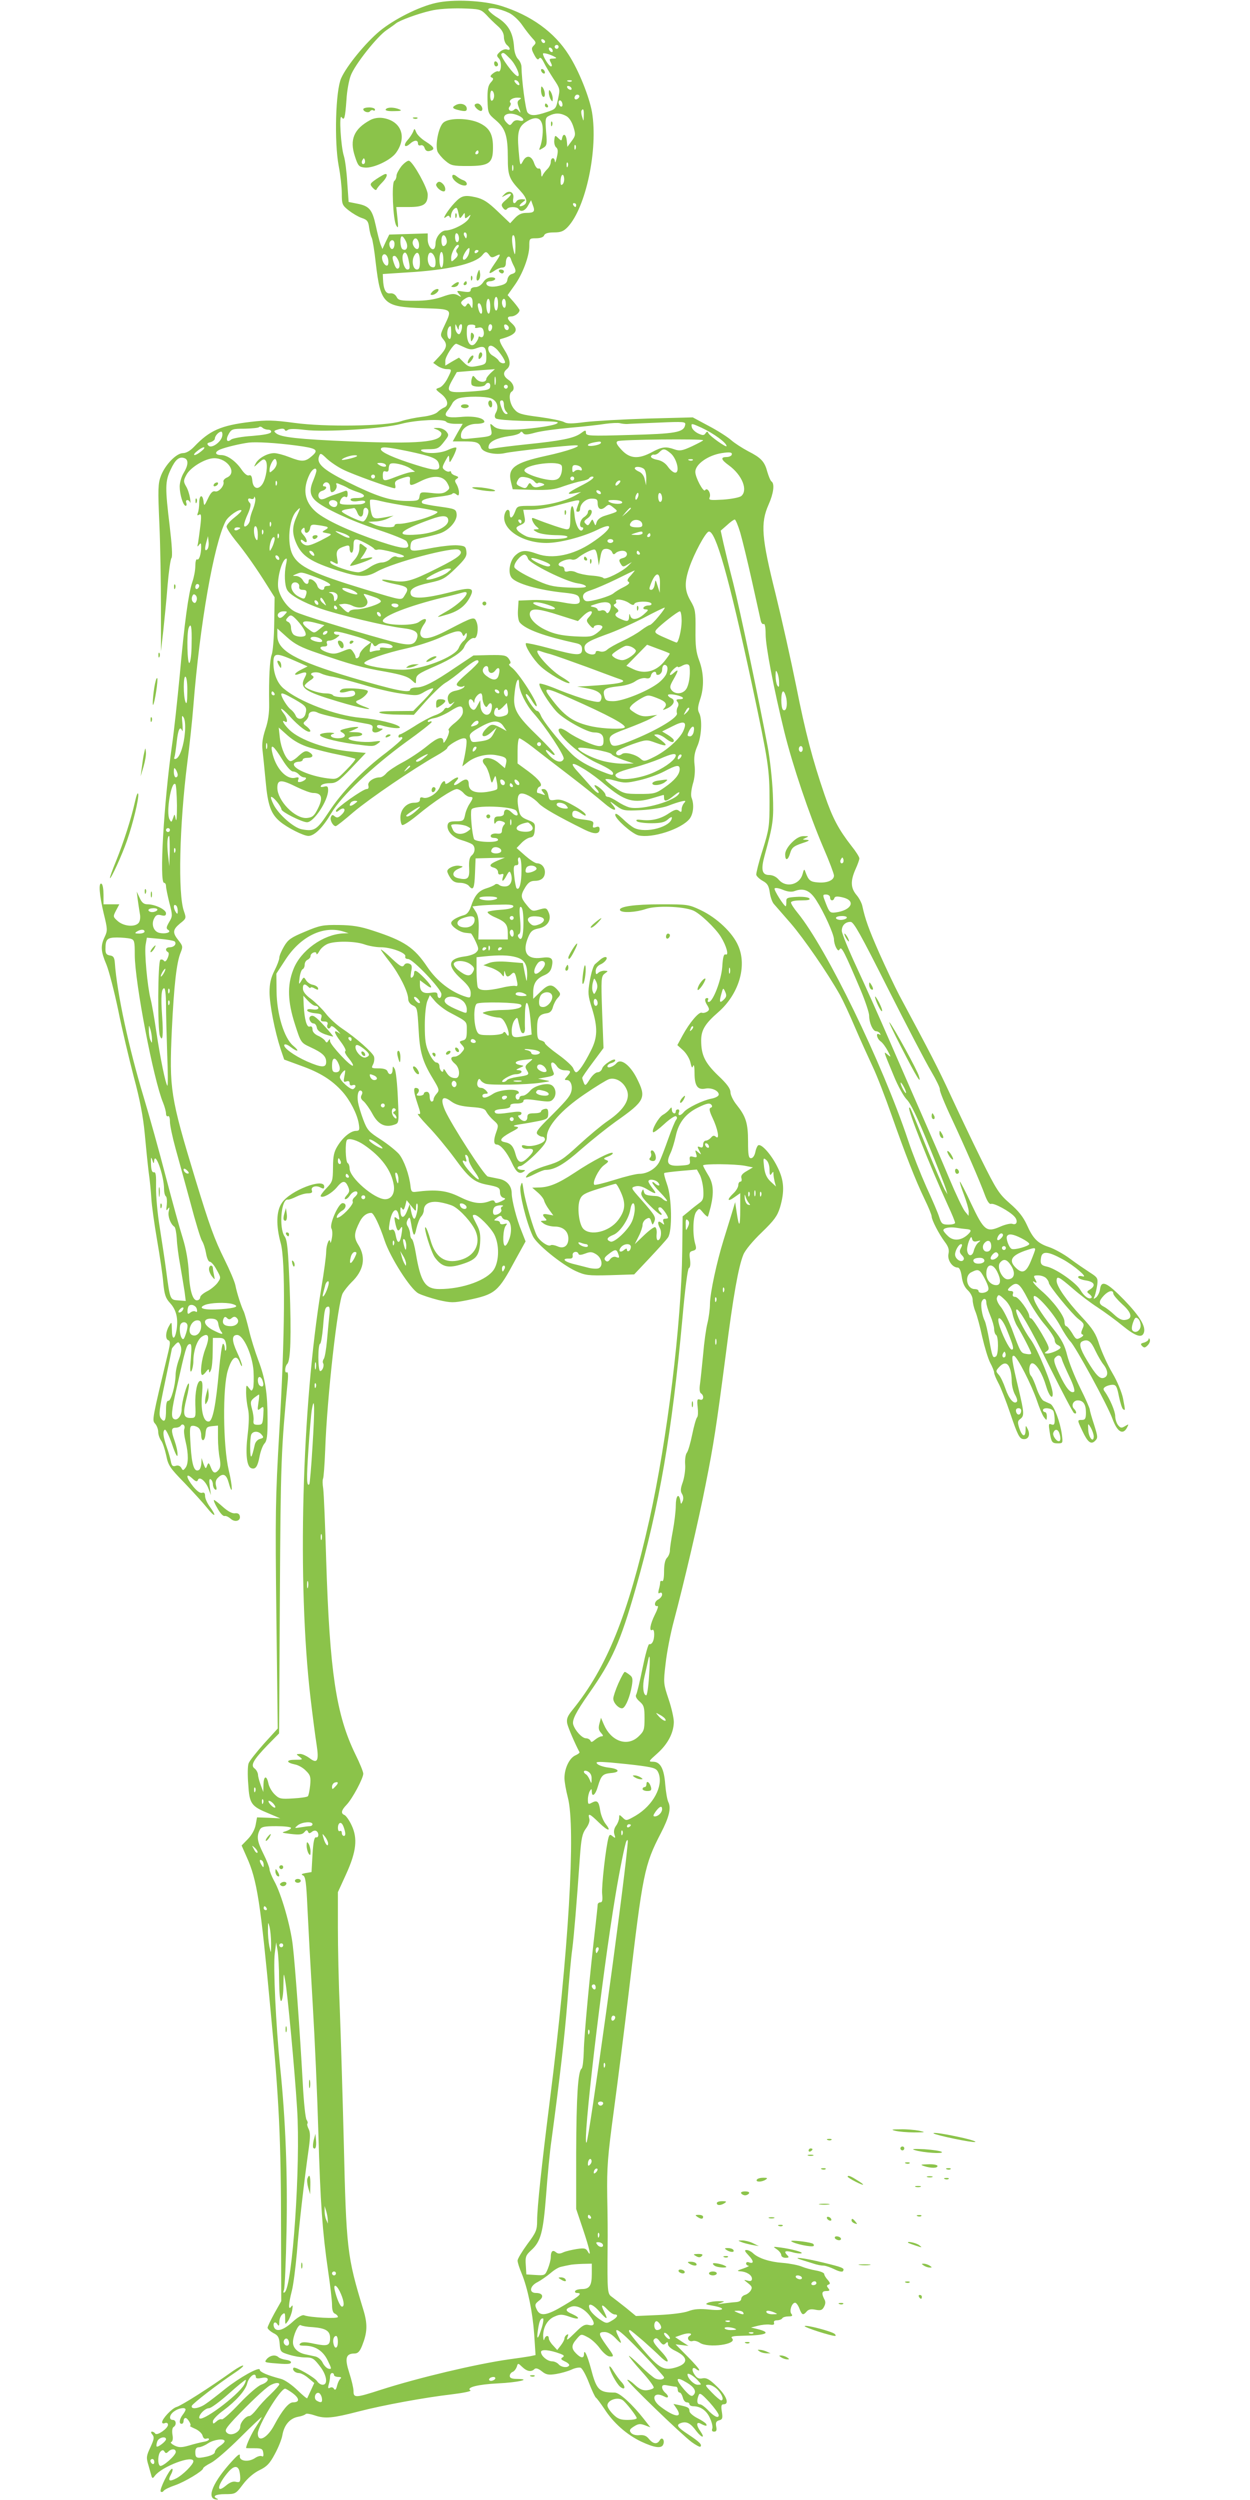 <?xml version="1.0" standalone="no"?>
<!DOCTYPE svg PUBLIC "-//W3C//DTD SVG 20010904//EN"
 "http://www.w3.org/TR/2001/REC-SVG-20010904/DTD/svg10.dtd">
<svg version="1.0" xmlns="http://www.w3.org/2000/svg"
 width="640pt" height="1280pt" viewBox="0 0 640 1280"
 preserveAspectRatio="xMidYMid meet">
<g transform="translate(0,1280) scale(0.1,-0.1)"
fill="#8bc34a" stroke="none">
<path d="M2232 12785 c-87 -19 -215 -84 -288 -144 -72 -60 -169 -178 -197
-241 -29 -63 -36 -326 -13 -449 9 -46 16 -110 16 -142 0 -54 2 -60 35 -86 19
-15 49 -33 67 -39 28 -9 34 -17 38 -50 3 -21 9 -44 13 -51 4 -6 14 -65 21
-131 25 -210 39 -223 244 -230 150 -5 148 -3 108 -88 -23 -49 -23 -51 -5 -73
21 -26 16 -45 -23 -87 l-30 -32 23 -16 c13 -9 34 -16 46 -16 28 0 28 -1 3 -50
-11 -21 -29 -42 -41 -45 -21 -7 -21 -8 10 -32 34 -27 41 -60 14 -70 -9 -4 -24
-14 -33 -23 -10 -10 -42 -20 -79 -24 -33 -4 -83 -14 -109 -23 -75 -25 -389
-30 -546 -8 -105 14 -140 15 -223 5 -152 -18 -210 -44 -289 -127 -20 -21 -41
-33 -57 -33 -34 0 -91 -59 -113 -116 -15 -39 -16 -68 -8 -247 5 -111 8 -303 8
-427 l0 -225 12 105 c6 58 17 163 22 233 6 71 15 134 20 140 6 7 2 70 -9 162
-24 199 -24 230 5 291 24 52 44 68 71 58 21 -8 19 -37 -5 -76 -11 -18 -20 -49
-20 -69 0 -41 18 -99 31 -99 4 0 6 7 3 15 -7 18 12 20 19 3 3 -7 3 3 0 22 -3
19 -12 47 -21 61 -13 23 -13 29 2 57 20 39 98 86 143 86 69 0 119 -75 65 -99
-12 -5 -20 -15 -18 -21 7 -19 -24 -55 -42 -50 -12 4 -23 -6 -37 -36 -19 -40
-20 -41 -23 -15 -5 39 -22 33 -22 -7 0 -19 -3 -42 -7 -52 -5 -13 -3 -15 7 -9
10 6 12 -4 6 -56 -4 -35 -10 -75 -12 -89 -5 -20 -3 -22 5 -10 9 12 11 10 11
-10 0 -37 -11 -71 -21 -64 -5 3 -9 -13 -9 -34 0 -22 -7 -58 -15 -81 -20 -57
-41 -212 -65 -481 -12 -124 -29 -286 -40 -360 -41 -291 -65 -700 -40 -700 6 0
10 -8 10 -17 0 -10 8 -48 17 -85 17 -65 17 -69 -1 -99 -15 -26 -16 -33 -5 -40
20 -12 -14 -23 -46 -15 -29 7 -42 45 -25 75 8 16 17 20 35 15 19 -5 25 -2 25
10 0 19 -56 46 -95 46 -18 0 -29 8 -40 33 l-15 32 5 -40 c3 -22 8 -55 11 -73
4 -19 1 -38 -6 -47 -19 -23 -75 -18 -106 8 -26 23 -26 24 -10 55 l17 32 -41 0
-40 0 0 49 c0 28 -4 53 -10 56 -17 10 -11 -60 11 -152 20 -81 20 -88 5 -120
-22 -46 -20 -74 9 -142 13 -32 40 -137 60 -232 19 -96 56 -250 80 -343 32
-118 48 -205 56 -290 6 -66 15 -155 20 -196 6 -41 12 -103 14 -138 2 -34 15
-129 29 -210 14 -81 29 -180 32 -221 6 -61 12 -78 35 -103 32 -35 42 -79 33
-137 -9 -54 -24 -53 -24 2 -1 41 -1 42 -15 17 -18 -31 -19 -67 -3 -72 10 -4
10 -15 1 -54 -85 -355 -85 -355 -69 -373 9 -10 16 -29 16 -42 0 -14 7 -34 15
-45 8 -10 19 -44 26 -76 10 -51 19 -64 93 -140 44 -46 96 -103 115 -127 18
-23 35 -40 38 -37 3 2 -7 20 -21 39 -14 19 -26 44 -26 57 0 15 -4 20 -15 17
-9 -4 -26 8 -45 31 -37 45 -42 76 -6 43 18 -17 25 -19 29 -9 7 21 39 -3 54
-43 l13 -34 -6 44 c-4 31 -3 41 5 37 6 -4 11 -16 11 -26 0 -10 5 -22 11 -26 8
-5 10 1 5 19 -4 17 -1 31 10 41 26 26 43 18 55 -26 21 -76 21 -22 0 65 -29
123 -32 425 -4 512 21 68 45 83 61 38 6 -15 11 -22 11 -15 1 7 -11 38 -25 68
-28 60 -28 89 0 89 32 0 78 -101 84 -184 2 -38 1 -78 -2 -88 -7 -17 -8 -17
-22 1 -13 18 -14 16 -14 -25 0 -24 5 -62 10 -84 6 -26 5 -71 -2 -130 -12 -98
-5 -163 18 -172 22 -8 33 7 43 60 5 26 16 56 25 66 13 14 16 39 16 122 0 137
-12 212 -48 306 -16 43 -38 112 -47 153 -10 41 -22 83 -26 93 -13 25 -36 96
-44 137 -4 19 -29 78 -55 130 -53 107 -77 174 -149 410 -129 425 -135 463
-121 770 11 226 24 343 45 393 12 30 11 34 -11 62 -32 40 -30 55 8 87 32 25
32 27 20 62 -32 87 -23 444 17 761 11 83 25 213 31 290 33 419 105 828 165
946 14 27 71 66 81 56 3 -3 -13 -19 -36 -37 -22 -17 -40 -38 -40 -46 0 -8 20
-39 44 -69 49 -59 112 -149 166 -236 l36 -57 -2 -133 c-1 -74 -7 -146 -13
-161 -10 -27 -15 -119 -13 -252 1 -45 -5 -89 -19 -129 -14 -43 -19 -75 -15
-107 3 -25 10 -96 16 -159 11 -124 27 -168 73 -207 38 -32 121 -74 146 -74 31
0 74 43 117 116 51 88 212 240 382 364 73 52 132 99 132 103 0 5 -4 5 -10 2
-5 -3 -10 -2 -10 3 0 5 15 12 33 15 18 3 55 19 82 36 52 33 65 32 65 -4 0 -15
-14 -34 -41 -56 -22 -17 -37 -35 -32 -38 5 -3 0 -22 -9 -41 -10 -19 -18 -28
-18 -19 0 33 -27 26 -85 -22 -33 -27 -89 -64 -125 -83 -36 -19 -73 -44 -82
-55 -10 -12 -24 -21 -32 -21 -33 0 -66 -23 -60 -42 3 -12 0 -18 -9 -18 -19 0
-157 -98 -157 -111 0 -8 5 -7 15 1 26 22 41 6 16 -19 -18 -18 -25 -20 -37 -11
-11 10 -15 9 -20 -4 -6 -15 11 -46 25 -46 4 0 45 32 91 72 83 70 308 223 423
288 31 17 57 36 57 40 0 12 64 50 85 50 14 0 16 -7 12 -42 -3 -24 -9 -56 -13
-72 l-7 -30 28 22 c37 29 97 44 143 36 52 -9 59 -15 53 -43 l-6 -24 -32 27
c-47 40 -107 29 -69 -13 8 -9 19 -35 24 -57 9 -37 10 -38 19 -15 10 24 10 24
16 -8 4 -18 5 -37 2 -41 -3 -5 -27 -11 -54 -15 -60 -8 -91 6 -91 40 0 28 -16
31 -44 10 -29 -22 -42 -18 -21 5 24 26 5 26 -29 -1 -14 -11 -26 -16 -26 -10 0
22 -18 10 -28 -18 -12 -33 -62 -64 -86 -55 -11 4 -16 1 -16 -10 0 -11 -9 -16
-30 -16 -38 0 -70 -34 -70 -76 0 -18 4 -35 9 -38 5 -4 40 19 78 50 84 70 181
134 202 134 9 0 24 -9 34 -20 9 -11 24 -20 32 -20 19 0 19 -5 -1 -36 -9 -13
-20 -39 -23 -57 -6 -29 -10 -32 -46 -32 -30 0 -40 -4 -43 -18 -6 -31 25 -65
70 -78 24 -7 49 -17 56 -22 17 -13 15 -42 -3 -57 -11 -9 -15 -28 -13 -64 3
-55 -7 -64 -58 -52 -32 8 -30 34 4 48 26 11 26 12 5 15 -25 5 -63 -12 -63 -28
0 -5 7 -21 16 -34 12 -18 25 -25 49 -25 18 0 38 -7 45 -15 23 -28 29 -15 32
63 l3 77 75 2 75 2 -37 -15 c-42 -18 -48 -29 -18 -37 11 -3 20 -13 20 -22 0
-11 5 -15 16 -11 12 4 14 1 9 -14 -9 -29 2 -25 19 8 12 22 16 24 21 10 12 -31
1 -63 -23 -66 -13 -2 -29 1 -36 7 -7 6 -17 7 -22 2 -5 -5 -26 -14 -46 -20 -39
-13 -58 -36 -77 -93 -8 -24 -20 -39 -34 -43 -39 -11 -67 -28 -67 -41 0 -17 44
-47 73 -50 12 -1 25 -3 28 -3 3 -1 14 -19 24 -41 17 -37 17 -42 3 -56 -8 -9
-35 -18 -59 -21 -86 -11 -92 -47 -19 -114 37 -33 50 -53 50 -73 0 -24 -3 -26
-23 -20 -76 23 -150 80 -199 153 -67 100 -118 134 -278 186 -66 22 -106 28
-175 29 -81 1 -98 -2 -173 -34 -72 -30 -87 -40 -108 -76 -13 -22 -24 -48 -24
-58 0 -9 -11 -39 -25 -66 -18 -36 -25 -65 -25 -110 0 -63 27 -201 57 -292 l18
-53 87 -32 c98 -35 157 -73 209 -130 41 -45 78 -117 86 -167 5 -31 3 -36 -14
-36 -27 0 -67 -32 -95 -78 -18 -29 -23 -52 -23 -109 -1 -69 -2 -74 -35 -108
-18 -19 -31 -37 -28 -40 10 -11 55 14 81 44 31 38 44 39 59 6 9 -21 8 -28 -7
-45 -10 -11 -13 -20 -7 -20 7 0 17 9 24 20 13 20 38 28 38 11 0 -5 -7 -14 -15
-21 -8 -7 -12 -17 -9 -22 7 -10 -39 -63 -68 -79 -14 -7 -16 -6 -12 6 4 9 15
20 25 26 23 12 25 39 3 39 -21 0 -69 -109 -57 -130 5 -8 6 -31 2 -50 -3 -19
-7 -28 -8 -20 -3 30 -21 -13 -21 -50 0 -20 -11 -103 -25 -185 -100 -607 -124
-1512 -55 -2100 11 -93 25 -201 31 -238 13 -83 4 -100 -37 -68 -15 11 -36 21
-48 21 -21 -1 -21 -1 -2 -15 18 -14 17 -15 -23 -15 -47 0 -48 -14 -1 -24 17
-3 42 -17 56 -32 23 -22 26 -32 22 -75 -3 -27 -8 -53 -12 -56 -4 -4 -38 -9
-76 -11 -63 -4 -71 -2 -95 22 -14 14 -28 39 -31 56 -9 42 -24 38 -25 -7 l-1
-38 -13 35 c-7 19 -14 44 -14 54 -1 10 -8 24 -17 31 -23 16 -7 44 66 120 l59
60 4 705 c4 683 6 744 41 1107 2 24 0 40 -5 37 -13 -8 -11 30 2 43 17 17 21
144 12 394 -8 194 -12 240 -26 259 -30 44 -17 195 17 188 6 -1 25 6 43 15 18
9 44 17 59 17 18 0 25 4 21 14 -8 19 20 29 44 16 15 -8 19 -7 19 5 0 47 -176
-21 -217 -84 -29 -42 -30 -117 -6 -205 25 -86 22 -479 -7 -966 -20 -343 -21
-424 -15 -947 l7 -573 -71 -78 c-38 -43 -74 -88 -78 -100 -5 -11 -6 -60 -2
-107 6 -101 15 -113 105 -150 l59 -25 -60 3 -59 2 -7 -38 c-4 -23 -19 -51 -39
-72 l-33 -34 26 -59 c53 -116 71 -233 122 -782 44 -459 54 -669 54 -1138 l1
-354 -35 -62 c-19 -35 -35 -68 -35 -74 0 -6 13 -18 29 -27 25 -12 30 -22 33
-56 3 -40 5 -42 48 -55 25 -8 61 -14 80 -14 41 0 47 -4 83 -52 31 -43 36 -88
9 -88 -9 0 -22 8 -28 18 -13 20 -113 77 -121 69 -9 -10 8 -27 27 -27 10 0 32
-11 49 -26 l30 -25 -17 -37 c-9 -20 -18 -39 -19 -41 -2 -3 -25 17 -52 43 -27
26 -63 51 -82 56 -69 18 -109 35 -109 47 0 18 -104 -40 -178 -99 -37 -30 -81
-64 -99 -76 -34 -24 -77 -30 -71 -10 4 12 134 112 221 170 26 17 45 33 42 36
-3 3 -27 -10 -53 -28 -119 -85 -263 -177 -289 -184 -23 -7 -73 -60 -73 -78 0
-6 7 -8 15 -4 9 3 15 0 15 -9 0 -19 -57 -58 -65 -45 -3 5 -11 10 -17 10 -6 0
-6 -6 2 -15 11 -13 9 -24 -10 -65 -21 -45 -22 -53 -10 -92 7 -24 14 -49 16
-57 4 -11 7 -11 17 3 35 47 197 109 197 74 0 -16 -54 -70 -87 -87 -37 -19 -45
-13 -28 19 9 16 11 30 6 30 -13 0 -67 -108 -58 -117 5 -4 11 -2 15 4 4 6 30
19 57 28 50 17 145 74 145 87 0 4 18 17 40 28 22 11 89 69 150 130 60 60 110
107 110 104 0 -3 -13 -24 -28 -47 -22 -32 -52 -96 -52 -111 0 -1 19 -1 42 -1
38 0 43 -3 46 -24 2 -14 0 -21 -7 -17 -6 4 -22 0 -35 -9 -34 -23 -82 -16 -78
10 2 15 -9 8 -39 -25 -97 -105 -134 -191 -84 -197 11 -2 14 0 8 3 -29 13 -10
24 40 24 52 0 54 1 91 50 24 32 56 59 85 73 37 18 52 33 78 82 18 33 36 77 39
98 9 51 38 85 80 93 19 3 36 10 39 14 3 4 24 1 47 -7 52 -18 92 -14 223 20
127 33 341 72 479 88 58 7 101 16 95 20 -25 15 38 31 140 36 104 5 177 22 99
23 -27 0 -38 4 -38 15 0 9 7 18 15 21 8 3 17 15 21 26 6 20 6 20 28 -1 24 -23
46 -27 62 -11 7 7 19 4 38 -11 22 -18 35 -20 73 -14 25 4 60 14 78 22 18 9 40
13 48 10 8 -3 27 -37 42 -76 15 -39 31 -73 36 -77 5 -3 24 -29 43 -57 45 -71
115 -133 189 -168 68 -32 105 -37 113 -14 9 22 -7 41 -18 21 -13 -22 -33 -20
-55 6 -13 17 -27 22 -49 20 -18 -2 -36 3 -43 12 -10 12 -8 18 14 32 22 14 32
16 56 7 l29 -11 -32 41 c-62 79 -126 137 -151 137 -80 0 -93 13 -122 125 -18
66 -34 101 -35 73 0 -24 -15 -23 -40 2 -26 26 -25 43 3 75 22 26 23 26 55 9
19 -9 47 -35 63 -57 16 -22 38 -41 49 -42 26 -2 26 0 -15 56 -42 59 -43 69 -9
69 16 0 37 -12 55 -31 33 -35 36 -32 14 11 -30 59 9 31 122 -87 62 -65 113
-121 113 -125 0 -12 -25 -15 -45 -6 -11 6 -46 35 -77 66 -32 31 -58 53 -58 50
0 -4 29 -40 65 -80 36 -39 64 -77 62 -83 -2 -5 -17 -11 -34 -13 -22 -2 -38 5
-63 28 -18 17 -35 28 -38 25 -6 -6 276 -279 330 -319 21 -15 41 -26 44 -23 10
10 -4 24 -61 62 -59 39 -66 50 -36 60 27 8 47 -2 76 -42 29 -37 47 -39 21 -1
-23 32 -21 52 3 38 25 -13 34 -13 26 0 -4 6 -24 19 -46 30 -21 11 -39 27 -39
35 0 17 -6 21 -48 30 l-34 7 17 -25 c32 -49 -11 -44 -82 10 -53 39 -38 82 18
53 23 -13 26 2 4 20 -8 7 -15 19 -15 27 0 12 7 14 31 9 17 -3 35 -6 40 -6 5 0
9 -7 9 -15 0 -8 4 -15 10 -15 5 0 12 -11 16 -25 3 -14 12 -25 20 -25 8 0 14
-4 14 -10 0 -5 9 -10 20 -10 36 0 68 -22 85 -61 10 -21 15 -45 12 -53 -4 -10
-1 -16 9 -16 12 0 15 7 11 26 -4 20 0 28 15 32 17 4 19 11 14 43 -5 31 -3 39
9 39 31 0 15 44 -34 91 -38 37 -54 46 -74 42 -18 -4 -29 1 -40 18 -19 26 -12
46 9 28 8 -6 14 -8 14 -3 0 5 -27 36 -61 70 l-60 61 33 -4 33 -4 -34 22 -34
23 34 12 c35 12 61 8 39 -6 -17 -10 -2 -33 17 -26 8 3 24 -1 36 -9 42 -29 196
-8 165 23 -9 9 4 12 57 13 122 2 149 16 70 35 l-30 7 35 9 c19 5 46 8 61 6 19
-3 25 0 22 9 -3 8 3 13 15 13 12 0 24 5 27 10 3 6 18 10 32 10 19 0 23 3 15
13 -12 14 2 57 19 57 6 0 16 -14 22 -30 13 -34 19 -36 37 -15 9 11 23 14 46 9
26 -5 34 -2 43 15 8 15 9 27 1 40 -15 30 -12 41 11 41 17 0 19 3 10 14 -9 11
-9 15 1 19 10 3 9 9 -4 24 -10 11 -18 24 -18 30 0 6 -19 14 -42 18 -24 4 -56
13 -73 20 -16 7 -60 16 -97 19 -70 5 -128 25 -154 51 -9 8 -23 15 -32 15 -12
0 -9 -7 11 -28 27 -28 28 -45 1 -35 -8 3 -14 0 -14 -6 0 -6 6 -11 13 -12 6 0
-6 -6 -28 -14 -29 -9 -34 -13 -17 -14 33 -1 62 -19 62 -38 0 -11 -6 -14 -22
-10 -22 6 -22 6 2 -13 20 -16 23 -22 14 -37 -6 -10 -19 -20 -30 -23 -10 -3
-19 -12 -19 -20 0 -10 -11 -16 -30 -17 -16 -1 -46 -5 -65 -7 -29 -5 -31 -4
-10 3 23 8 23 9 -10 9 -19 0 -44 -3 -55 -8 -16 -7 -12 -9 23 -15 73 -13 62
-28 -15 -20 -51 5 -79 3 -108 -8 -23 -9 -88 -17 -155 -20 l-114 -5 -51 42
c-28 22 -61 48 -72 56 -23 16 -24 20 -22 265 1 44 0 157 -2 250 -2 149 2 203
34 440 20 149 55 424 77 611 71 604 79 645 164 809 42 81 53 128 38 158 -6 12
-13 53 -16 91 -6 81 -25 116 -63 116 -24 0 -23 2 22 42 54 48 84 105 85 161 0
21 -12 74 -27 118 -26 78 -27 82 -15 182 6 56 25 154 42 217 51 192 127 515
163 700 41 206 54 290 103 665 38 300 65 450 90 511 9 23 49 71 94 114 65 63
80 84 94 129 24 83 21 138 -14 207 -31 63 -82 120 -98 110 -5 -3 -12 -19 -15
-36 -4 -18 -13 -30 -22 -30 -12 0 -15 16 -15 85 0 95 -11 129 -59 189 -17 21
-31 50 -31 64 0 18 -18 43 -64 86 -67 65 -86 104 -86 179 0 53 20 86 88 145
104 91 148 234 102 339 -28 67 -110 144 -192 183 -61 29 -68 30 -203 30 -138
0 -221 -12 -210 -31 9 -14 79 -11 132 7 52 18 185 14 240 -7 33 -12 116 -90
144 -136 28 -45 42 -96 25 -90 -10 4 -15 -12 -18 -63 -5 -69 -48 -180 -69
-180 -6 0 -7 5 -4 10 3 6 1 10 -4 10 -15 0 -14 -16 2 -40 10 -17 9 -22 -3 -30
-8 -5 -20 -8 -27 -5 -15 5 -62 -50 -98 -116 l-27 -50 30 -27 c16 -15 33 -43
37 -62 6 -27 9 -31 14 -17 4 10 7 -6 7 -36 0 -66 15 -88 54 -81 31 7 70 -10
70 -30 0 -8 -16 -17 -37 -21 -44 -8 -124 -47 -142 -69 -17 -20 -32 -21 -25 -1
4 8 1 15 -5 15 -6 0 -11 -4 -11 -10 0 -18 -20 -11 -20 8 -1 15 -2 15 -13 1 -7
-9 -22 -21 -33 -27 -22 -12 -60 -79 -50 -89 3 -3 28 15 56 41 28 26 55 44 61
41 6 -4 7 -11 1 -18 -6 -7 -24 -51 -41 -99 -17 -48 -37 -101 -46 -118 -18 -34
-61 -60 -102 -60 -16 0 -73 -14 -127 -31 -54 -17 -100 -28 -103 -25 -12 11 21
78 48 99 26 19 28 22 12 28 -15 6 -14 9 11 18 16 6 26 14 23 18 -9 8 -100 -38
-196 -102 -85 -56 -132 -75 -186 -75 l-30 -1 30 -26 c16 -14 30 -33 31 -41 2
-8 13 -29 25 -45 l22 -30 -27 5 c-28 6 -33 -1 -14 -20 9 -9 8 -12 -8 -12 -19
-1 -19 -1 0 -15 11 -8 36 -15 56 -15 43 0 70 -24 70 -62 0 -37 -24 -54 -56
-39 -14 6 -30 9 -35 5 -13 -8 -55 21 -69 47 -18 32 -61 179 -69 234 -7 47 -8
48 -16 21 -8 -30 29 -183 63 -255 19 -41 147 -145 220 -179 49 -22 63 -24 176
-21 l123 4 79 84 c43 46 86 93 94 105 23 32 20 206 -5 273 -10 29 -17 54 -14
57 2 2 41 7 86 11 l81 7 16 -29 c8 -17 16 -52 17 -78 2 -40 -1 -51 -20 -64
-12 -9 -37 -28 -54 -43 l-32 -26 -2 -177 c-4 -372 -77 -966 -168 -1375 -110
-490 -217 -756 -394 -975 -26 -32 -31 -46 -27 -69 5 -23 41 -106 63 -147 2 -3
-8 -11 -22 -17 -30 -14 -55 -66 -55 -116 0 -19 8 -63 17 -98 42 -156 4 -799
-92 -1553 -42 -334 -65 -548 -65 -616 0 -46 -5 -59 -50 -119 -27 -37 -50 -75
-50 -84 0 -10 9 -38 20 -64 32 -77 57 -200 65 -313 l7 -107 -28 -6 c-16 -3
-65 -10 -109 -16 -168 -24 -463 -94 -656 -156 -130 -42 -139 -42 -139 -6 0 15
-10 57 -22 94 -24 74 -17 98 27 98 17 0 27 10 39 40 27 68 29 110 6 185 -83
273 -87 307 -100 865 -6 234 -15 534 -20 667 -6 133 -10 324 -10 424 l0 181
42 92 c53 116 60 184 28 251 -12 26 -29 49 -36 52 -20 8 -17 24 10 52 30 31
86 136 86 160 0 9 -18 54 -40 98 -99 203 -132 422 -150 998 -5 176 -12 339
-15 362 -4 24 -4 47 -1 52 3 5 8 71 11 147 9 266 64 756 90 803 8 14 28 39 44
55 63 60 76 126 37 190 -26 41 -24 62 7 123 15 28 35 43 58 43 12 0 42 -62 68
-141 29 -87 132 -249 173 -271 17 -9 63 -24 102 -34 66 -15 77 -15 148 -1 145
30 158 41 247 207 l52 94 -20 51 c-26 62 -51 161 -51 195 0 39 -26 68 -68 75
-20 4 -45 9 -54 11 -19 5 -185 263 -219 338 -27 62 -14 81 32 46 24 -17 50
-24 101 -28 57 -4 71 -8 79 -26 6 -11 23 -31 37 -43 24 -21 25 -25 14 -56 -16
-43 -15 -67 1 -67 20 0 52 -39 77 -92 23 -50 38 -62 61 -47 11 7 9 9 -8 9 -13
0 -23 5 -23 10 0 6 7 10 15 10 8 0 42 27 75 59 48 48 60 65 60 91 0 53 74 137
192 217 57 39 114 74 127 78 31 9 69 -11 87 -48 26 -49 -6 -106 -94 -166 -31
-21 -98 -77 -148 -123 -84 -77 -98 -86 -166 -106 -41 -12 -83 -31 -93 -42 -23
-25 -15 -25 35 0 22 11 45 20 52 20 47 0 96 28 185 107 54 47 133 110 175 140
152 107 159 122 108 223 -34 67 -82 103 -103 77 -16 -19 -47 -29 -47 -16 0 6
9 13 20 16 11 3 20 9 20 14 0 17 -62 -22 -67 -42 -3 -10 -13 -19 -23 -19 -10
0 -28 -16 -41 -37 -20 -32 -23 -34 -30 -17 -4 10 -8 22 -8 25 -1 3 24 39 54
79 l55 74 -7 183 c-6 173 -5 184 13 198 19 14 19 14 -2 15 -11 0 -25 -5 -32
-12 -9 -9 -12 -7 -12 10 0 14 9 27 24 34 26 11 43 38 25 38 -6 0 -17 -6 -24
-12 -8 -7 -21 -18 -29 -25 -8 -7 -19 -44 -26 -83 -11 -64 -10 -76 11 -143 30
-98 29 -149 -6 -217 -33 -66 -63 -110 -75 -110 -5 0 -11 9 -15 20 -3 10 -37
42 -76 70 -38 27 -69 54 -69 59 0 5 -9 11 -20 14 -17 4 -20 14 -20 60 0 58 9
73 49 79 17 2 27 12 32 32 4 15 15 37 25 47 14 15 15 21 4 34 -32 39 -50 39
-91 -1 l-39 -38 0 33 c0 45 16 70 55 87 24 10 35 22 40 44 10 44 -1 53 -53 46
-75 -10 -100 29 -67 107 12 29 22 37 51 43 45 8 68 41 55 78 -12 29 -14 30
-57 17 -28 -8 -33 -5 -57 25 -32 39 -33 49 -7 92 15 24 27 32 48 32 33 0 52
16 52 45 0 25 -18 45 -41 45 -9 0 -36 18 -60 39 l-44 39 24 25 c13 14 33 27
45 29 16 2 22 11 24 39 3 33 0 37 -36 51 -31 12 -40 22 -45 48 -11 51 -8 80 7
86 18 7 65 -17 95 -50 22 -23 95 -65 234 -134 51 -25 77 -24 77 3 0 12 -6 15
-19 10 -15 -5 -18 -2 -14 13 4 17 -3 20 -51 26 -46 6 -56 11 -56 27 0 23 18
24 49 2 17 -11 22 -12 19 -3 -2 8 -31 29 -64 47 -44 25 -67 32 -90 28 -29 -5
-32 -3 -37 25 -4 19 -13 30 -23 30 -14 0 -15 -2 -3 -17 12 -15 12 -16 -4 -10
-10 4 -21 7 -23 7 -10 0 -3 29 8 32 21 7 0 36 -56 78 l-56 41 0 64 c0 36 4 65
9 65 5 0 36 -20 68 -45 32 -25 117 -91 188 -145 72 -55 151 -119 178 -142 48
-42 76 -46 41 -6 -15 18 -11 17 19 -6 37 -27 42 -28 130 -24 52 3 111 12 137
22 25 10 56 20 70 23 20 5 23 3 13 -8 -7 -7 -13 -22 -13 -32 0 -16 -3 -17 -14
-8 -11 9 -22 6 -51 -13 -42 -29 -89 -40 -140 -34 -24 3 -32 1 -24 -7 5 -5 39
-10 73 -10 49 0 69 5 85 19 12 11 21 15 21 10 -1 -47 -133 -83 -193 -53 -12 6
-39 27 -59 47 -27 25 -38 31 -38 20 0 -21 85 -96 118 -105 70 -17 221 32 263
85 19 25 24 72 10 107 -5 12 -2 40 6 70 10 31 13 69 9 100 -4 38 0 61 14 94
22 48 27 140 9 172 -8 15 -6 32 5 66 22 63 20 137 -4 201 -16 42 -20 75 -19
157 1 94 -1 107 -25 148 -31 53 -33 94 -6 173 24 70 81 176 98 182 35 11 104
-234 221 -778 86 -404 91 -438 91 -604 0 -126 -2 -141 -35 -247 -20 -62 -34
-120 -33 -128 2 -8 17 -22 33 -31 24 -13 31 -25 36 -58 3 -23 12 -49 20 -59 9
-10 48 -55 88 -101 67 -78 188 -253 252 -367 15 -27 50 -102 77 -166 27 -63
68 -153 90 -200 22 -46 65 -158 97 -249 70 -199 121 -330 169 -430 20 -41 36
-80 36 -88 0 -18 37 -90 67 -130 19 -25 24 -41 19 -63 -6 -31 20 -69 48 -69 8
0 16 -17 20 -46 4 -31 14 -54 31 -70 14 -13 25 -34 25 -49 0 -14 6 -41 14 -60
8 -19 24 -78 35 -130 12 -52 30 -112 41 -133 11 -20 20 -43 20 -50 0 -8 10
-31 21 -52 12 -21 40 -93 63 -161 35 -104 46 -125 64 -127 27 -4 39 21 24 51
-10 21 -11 21 -11 -5 -1 -39 -17 -35 -32 9 -10 31 -9 38 5 48 21 16 20 31 -8
150 -36 151 -40 178 -24 173 17 -6 89 -147 117 -229 12 -36 28 -75 36 -85 14
-18 14 -18 15 4 0 12 -4 22 -10 22 -5 0 -10 5 -10 10 0 16 47 11 54 -6 3 -9 6
-29 6 -45 0 -22 -4 -27 -17 -22 -14 6 -15 1 -9 -37 9 -55 12 -60 43 -60 25 0
25 2 20 44 -9 67 -40 148 -59 158 -10 4 -26 12 -35 16 -9 5 -25 33 -35 62 -10
30 -23 59 -28 64 -16 16 -12 66 5 66 20 0 52 -52 71 -117 14 -48 34 -72 34
-40 0 42 -77 230 -114 280 -33 44 -78 136 -73 150 7 21 70 -86 177 -303 60
-120 113 -221 119 -225 15 -8 14 8 0 22 -16 16 -4 43 19 43 28 0 42 -20 42
-62 0 -31 -4 -38 -20 -38 -25 0 -25 0 1 -55 28 -60 45 -73 66 -52 15 15 14 21
-5 82 -12 36 -22 71 -22 77 0 7 -22 57 -50 113 -27 55 -57 130 -66 166 -13 52
-28 81 -71 135 -67 84 -106 149 -100 166 7 20 99 -82 136 -152 18 -33 41 -68
51 -78 26 -25 191 -327 216 -397 24 -66 53 -84 74 -45 10 20 10 20 -10 8 -18
-11 -23 -10 -36 6 -8 11 -14 31 -14 45 0 25 -27 88 -52 124 -11 14 -10 19 2
27 8 5 25 10 36 10 18 0 23 -9 33 -60 7 -33 16 -62 21 -65 12 -8 12 -9 0 55
-6 30 -29 87 -54 129 -25 42 -54 107 -67 145 -18 58 -33 82 -92 145 -77 83
-127 155 -127 183 0 28 11 22 81 -38 35 -31 93 -75 129 -98 36 -24 94 -66 129
-95 64 -52 97 -63 107 -36 13 32 -20 86 -101 170 -89 91 -117 103 -123 53 -2
-15 -11 -32 -19 -40 -15 -11 -16 -11 -8 7 4 11 10 37 13 57 4 34 1 38 -38 63
-23 15 -69 46 -101 70 -32 24 -81 51 -108 60 -58 19 -82 43 -114 115 -18 39
-42 70 -86 108 -56 49 -68 67 -149 230 -48 97 -118 245 -156 327 -62 134 -100
208 -262 510 -23 44 -69 141 -102 215 -55 125 -72 173 -87 242 -3 14 -16 40
-30 56 -30 36 -31 72 -5 131 11 24 20 49 20 56 0 7 -18 36 -40 63 -66 85 -97
142 -138 262 -62 181 -98 318 -146 560 -25 124 -72 335 -105 469 -72 288 -78
362 -36 457 26 58 32 108 15 119 -5 3 -14 25 -21 48 -14 54 -32 73 -99 107
-30 16 -69 41 -87 57 -17 15 -68 48 -114 72 l-82 44 -231 -6 c-127 -4 -271
-12 -320 -18 -68 -9 -93 -9 -108 0 -10 6 -67 18 -126 26 -94 12 -110 17 -129
40 -24 27 -31 79 -13 90 18 11 10 42 -15 59 -28 19 -32 38 -10 56 23 19 18 51
-15 103 -20 32 -26 49 -17 51 79 21 97 45 57 81 -25 22 -26 35 -2 35 18 0 42
18 42 32 0 4 -14 23 -30 42 l-31 35 34 48 c43 59 77 151 77 203 0 39 1 40 35
40 22 0 38 6 41 15 4 10 20 15 51 15 35 0 49 6 70 28 93 99 156 398 124 588
-14 79 -68 214 -119 293 -73 116 -193 203 -347 251 -91 28 -246 35 -333 15z
m257 -60 c15 -17 42 -43 59 -58 22 -19 32 -38 32 -57 0 -15 7 -33 15 -40 20
-16 19 -31 0 -23 -9 3 -25 -3 -35 -12 -18 -17 -19 -20 -5 -35 16 -18 11 -75
-5 -65 -4 2 -16 -3 -26 -11 -14 -11 -16 -17 -6 -21 10 -4 9 -10 -5 -25 -14
-16 -18 -35 -17 -90 2 -68 3 -70 43 -104 49 -42 61 -80 61 -192 0 -90 6 -107
63 -168 38 -41 42 -66 11 -78 -19 -7 -18 4 4 20 16 12 15 13 -5 14 -12 0 -25
-4 -28 -10 -12 -19 -22 -10 -17 15 6 32 -23 45 -46 20 -16 -16 -16 -17 6 -5
35 17 37 6 4 -22 -25 -21 -28 -27 -17 -42 8 -11 15 -13 20 -7 8 14 52 14 60 1
11 -18 34 -10 49 18 l15 27 9 -25 c13 -33 7 -40 -33 -40 -24 0 -41 -8 -59 -27
l-24 -26 -64 61 c-50 48 -74 63 -112 72 -58 13 -74 8 -108 -28 -35 -37 -69
-92 -46 -74 13 10 17 10 21 0 3 -7 6 -3 6 8 1 12 8 27 16 34 13 11 16 7 22
-20 6 -31 7 -32 20 -15 12 18 13 18 13 1 0 -16 2 -17 17 -5 15 13 15 12 4 -9
-14 -26 -82 -61 -118 -62 -25 0 -53 -35 -53 -66 0 -11 -3 -24 -7 -27 -12 -13
-33 16 -33 47 l0 31 -98 -3 -99 -3 -18 -37 -17 -37 -10 25 c-5 14 -16 57 -24
95 -18 82 -33 100 -94 112 l-45 9 -7 99 c-3 55 -11 116 -17 135 -16 49 -26
220 -12 200 14 -20 18 -5 25 90 2 41 12 96 21 121 19 55 137 204 186 236 19
13 39 27 46 33 18 15 112 50 178 65 36 9 99 13 158 12 93 -3 98 -4 126 -32z
m117 9 c21 -10 51 -38 68 -63 17 -25 41 -55 52 -67 19 -20 20 -24 7 -37 -13
-13 -13 -19 2 -47 12 -23 19 -29 25 -20 6 9 13 3 25 -21 9 -19 32 -56 50 -84
33 -49 33 -52 22 -102 -10 -50 -12 -52 -58 -67 -59 -20 -83 -20 -98 -2 -10 11
-30 165 -31 234 0 12 -8 30 -18 40 -10 10 -19 36 -20 61 -5 71 -27 113 -82
149 -28 17 -50 37 -50 43 0 15 58 6 106 -17z m185 -147 c-1 -12 -15 -9 -19 4
-3 6 1 10 8 8 6 -3 11 -8 11 -12z m69 -27 c0 -5 -4 -10 -10 -10 -5 0 -10 5
-10 10 0 6 5 10 10 10 6 0 10 -4 10 -10z m-30 -21 c0 -6 -4 -7 -10 -4 -5 3
-10 11 -10 16 0 6 5 7 10 4 6 -3 10 -11 10 -16z m-219 -39 c29 -28 56 -90 40
-90 -17 0 -93 104 -84 114 10 9 13 8 44 -24z m229 9 c12 -6 10 -8 -8 -9 -20 0
-21 -3 -12 -20 7 -13 7 -20 1 -20 -10 0 -41 50 -41 65 0 7 37 -3 60 -16z
m-185 -130 c11 -17 -1 -21 -15 -4 -8 9 -8 15 -2 15 6 0 14 -5 17 -11z m272 5
c-3 -3 -12 -4 -19 -1 -8 3 -5 6 6 6 11 1 17 -2 13 -5z m-2 -34 c3 -5 2 -10 -4
-10 -5 0 -13 5 -16 10 -3 6 -2 10 4 10 5 0 13 -4 16 -10z m-395 -40 c0 -10 -4
-22 -10 -25 -6 -4 -10 7 -10 25 0 18 4 29 10 25 6 -3 10 -15 10 -25z m431 -13
c-13 -13 -26 -3 -16 12 3 6 11 8 17 5 6 -4 6 -10 -1 -17z m-301 -7 c-12 -8
-13 -15 -3 -42 10 -27 10 -30 -1 -16 -9 12 -16 14 -23 7 -16 -16 -37 -1 -24
15 6 7 8 16 5 19 -12 11 8 27 34 27 21 0 24 -2 12 -10z m220 -26 c0 -8 -4 -12
-10 -9 -5 3 -10 13 -10 21 0 8 5 12 10 9 6 -3 10 -13 10 -21z m109 -56 c-1
-31 -1 -31 -8 -8 -5 14 -6 28 -4 33 9 15 13 6 12 -25z m-334 0 c31 -14 33 -33
3 -25 -14 4 -26 0 -34 -11 -12 -16 -14 -16 -30 0 -36 36 6 61 61 36z m244 -2
c15 -8 29 -30 37 -56 12 -39 11 -45 -9 -72 l-22 -30 -3 31 c-3 33 -18 42 -24
14 -3 -15 -4 -15 -20 0 -16 16 -17 15 -20 -10 -2 -16 3 -33 10 -38 9 -8 10
-20 3 -50 -5 -22 -9 -32 -10 -22 -1 24 -21 22 -21 -3 0 -10 -8 -27 -19 -37
-10 -10 -21 -25 -24 -33 -3 -8 -6 -3 -6 13 -1 18 -6 27 -13 24 -8 -2 -17 10
-23 27 -13 40 -40 45 -58 10 -14 -26 -15 -24 -22 60 -8 98 1 123 54 151 36 18
59 11 67 -22 7 -26 1 -86 -11 -116 -7 -17 -6 -18 15 -5 20 12 22 18 16 84 -5
67 -4 72 17 82 30 15 57 14 86 -2z m48 -168 c-3 -8 -6 -5 -6 6 -1 11 2 17 5
13 3 -3 4 -12 1 -19z m-40 -90 c-3 -8 -6 -5 -6 6 -1 11 2 17 5 13 3 -3 4 -12
1 -19z m-280 -20 c-3 -7 -5 -2 -5 12 0 14 2 19 5 13 2 -7 2 -19 0 -25z m254
-71 c-8 -8 -11 -4 -11 14 0 33 14 47 18 19 2 -12 -1 -27 -7 -33z m69 -107 c0
-5 -2 -10 -4 -10 -3 0 -8 5 -11 10 -3 6 -1 10 4 10 6 0 11 -4 11 -10z m-600
-171 c0 -10 -4 -19 -10 -19 -5 0 -10 12 -10 26 0 14 4 23 10 19 6 -3 10 -15
10 -26z m40 16 c0 -8 -2 -15 -4 -15 -2 0 -6 7 -10 15 -3 8 -1 15 4 15 6 0 10
-7 10 -15z m-104 -41 c-3 -8 -10 -14 -16 -14 -11 0 -14 43 -3 54 10 10 26 -23
19 -40z m353 -17 c-1 -45 -2 -48 -9 -22 -11 45 -11 87 0 80 6 -3 9 -30 9 -58z
m-560 26 c13 -28 2 -51 -18 -39 -13 8 -15 66 -3 66 5 0 14 -12 21 -27z m65 -5
c3 -13 2 -26 -3 -31 -11 -11 -34 20 -27 38 8 22 23 18 30 -7z m-124 -7 c0 -11
-4 -22 -9 -25 -11 -7 -23 22 -15 35 9 16 24 10 24 -10z m322 -23 c-8 -8 -8
-16 -2 -23 7 -8 4 -18 -10 -30 -19 -18 -20 -17 -20 6 0 26 28 74 38 64 3 -3 0
-11 -6 -17z m59 -25 c-7 -26 -31 -45 -31 -24 0 14 23 51 32 51 3 0 3 -12 -1
-27z m49 13 c0 -3 -4 -8 -10 -11 -5 -3 -10 -1 -10 4 0 6 5 11 10 11 6 0 10 -2
10 -4z m-356 -58 c6 -30 4 -38 -8 -38 -17 0 -33 61 -21 80 10 17 22 1 29 -42z
m56 1 c0 -28 -4 -39 -15 -39 -20 0 -29 43 -15 69 16 31 30 17 30 -30z m80 -1
c0 -23 -4 -29 -17 -26 -19 3 -29 39 -19 65 10 25 36 -4 36 -39z m40 12 c0 -22
-4 -40 -10 -40 -5 0 -10 18 -10 40 0 22 5 40 10 40 6 0 10 -18 10 -40z m235
24 c9 -14 16 -14 33 -5 29 15 28 10 -7 -41 -33 -48 -33 -57 1 -34 12 9 30 16
40 16 12 0 18 8 18 24 0 31 18 44 26 19 3 -10 10 -26 15 -35 13 -26 11 -35
-10 -41 -11 -2 -21 -15 -23 -28 -2 -18 -12 -25 -41 -32 -40 -10 -67 -4 -67 13
0 5 9 10 19 10 11 0 23 5 26 10 3 6 -5 10 -19 10 -16 0 -32 -9 -42 -25 -10
-15 -26 -25 -40 -25 -14 0 -24 -6 -24 -14 0 -11 -9 -13 -37 -9 -36 6 -37 5
-23 -12 14 -17 14 -18 -7 -6 -18 9 -33 8 -80 -9 -40 -14 -83 -20 -140 -20 -73
0 -84 2 -93 21 -7 12 -19 19 -33 17 -22 -3 -34 21 -36 73 l-1 26 123 8 c209
12 349 44 386 88 17 21 21 21 36 1z m-517 -27 c2 -15 -1 -27 -7 -27 -14 0 -29
32 -24 48 8 21 28 8 31 -21z m53 -4 c6 -17 6 -30 0 -36 -7 -7 -14 -1 -21 17
-13 34 -13 46 0 46 6 0 15 -12 21 -27z m379 -215 c-1 -29 -2 -31 -11 -14 -9
15 -13 16 -20 5 -7 -11 -10 -12 -21 -1 -11 11 -9 16 6 28 32 23 46 17 46 -18z
m130 -3 c0 -19 -4 -35 -10 -35 -5 0 -10 16 -10 35 0 19 5 35 10 35 6 0 10 -16
10 -35z m-40 -16 c0 -24 -4 -38 -10 -34 -5 3 -10 22 -10 41 0 19 5 34 10 34 6
0 10 -18 10 -41z m80 15 c0 -14 -4 -23 -10 -19 -5 3 -10 15 -10 26 0 10 5 19
10 19 6 0 10 -12 10 -26z m-122 -28 c4 -35 -14 -26 -20 9 -4 16 -1 24 6 22 6
-2 12 -16 14 -31z m-119 -93 c1 9 6 17 12 17 9 0 4 -36 -7 -49 -8 -9 -24 13
-23 32 0 21 1 21 9 2 7 -17 9 -17 9 -2z m84 4 c-4 -6 2 -8 15 -5 15 4 23 0 27
-13 7 -22 -2 -42 -16 -34 -5 4 -9 2 -9 -2 0 -5 -6 -18 -14 -28 -22 -30 -46 -3
-46 50 0 39 2 43 25 43 14 0 22 -5 18 -11z m87 -1 c0 -8 -4 -18 -10 -21 -5 -3
-10 3 -10 14 0 12 5 21 10 21 6 0 10 -6 10 -14z m85 -4 c0 -18 -20 -15 -23 4
-3 10 1 15 10 12 7 -3 13 -10 13 -16z m-295 -28 c0 -21 -4 -33 -10 -29 -17 10
-11 65 7 65 2 0 3 -16 3 -36z m65 -71 c30 -14 41 -15 67 -5 38 14 48 5 48 -45
0 -37 -2 -39 -52 -48 -31 -6 -41 -3 -63 19 l-25 25 -35 -20 -35 -21 0 25 c0
21 42 87 56 87 2 0 19 -8 39 -17z m172 -15 c11 -13 26 -33 32 -45 10 -19 9
-23 -3 -23 -8 0 -19 6 -23 14 -4 7 -18 18 -30 25 -25 13 -32 51 -10 51 8 0 23
-10 34 -22z m-35 -118 c-12 -12 -22 -25 -22 -29 0 -21 -35 -21 -52 -1 -16 20
-17 20 -23 0 -3 -11 -3 -24 0 -30 8 -13 62 -13 70 0 9 15 25 12 25 -4 0 -22
-7 -24 -105 -31 -114 -8 -123 -2 -91 56 l25 44 73 6 c40 3 84 6 97 7 l25 2
-22 -20z m25 -57 c-3 -10 -5 -2 -5 17 0 19 2 27 5 18 2 -10 2 -26 0 -35z m63
-13 c0 -5 -4 -10 -10 -10 -5 0 -10 5 -10 10 0 6 5 10 10 10 6 0 10 -4 10 -10z
m-87 -59 c31 -12 42 -43 27 -72 -8 -14 -9 -24 -2 -31 6 -6 68 -11 139 -13 177
-2 191 -4 173 -14 -22 -13 -160 -31 -237 -31 -49 0 -72 5 -86 18 -19 17 -19
16 -13 -15 8 -37 7 -37 -96 -47 -53 -6 -58 -5 -58 14 0 33 35 60 80 60 22 0
40 5 40 10 0 20 -55 32 -122 25 -70 -6 -90 3 -67 32 7 8 18 25 24 36 5 12 21
24 35 28 38 11 135 10 163 0z m67 -34 c0 -13 5 -28 12 -35 9 -9 9 -12 0 -12
-7 0 -17 12 -22 26 -13 32 -13 44 0 44 6 0 10 -10 10 -23z m-295 -87 c3 -5 24
-10 45 -10 l39 0 -26 -45 -25 -45 59 0 c62 0 76 -5 86 -32 9 -25 73 -39 122
-28 37 9 328 41 364 40 39 -1 -43 -30 -154 -54 -160 -35 -197 -62 -179 -133
l9 -38 102 -3 c84 -2 112 1 160 19 32 11 73 23 91 26 18 3 35 9 38 14 3 5 10
9 15 9 22 0 -5 -22 -62 -50 -66 -34 -74 -45 -26 -35 l32 6 -25 -15 c-51 -31
-151 -56 -227 -56 -74 0 -75 0 -86 -30 -13 -34 -27 -40 -27 -10 0 24 -15 27
-24 4 -29 -75 80 -154 212 -154 68 0 186 31 260 67 94 47 75 2 -30 -67 -93
-62 -199 -84 -277 -56 -61 22 -84 20 -115 -10 -26 -27 -36 -84 -18 -110 20
-31 141 -66 274 -79 55 -6 69 -11 74 -27 10 -33 -7 -37 -86 -22 -41 8 -109 13
-150 12 l-75 -3 -3 -48 c-2 -29 2 -55 9 -64 30 -36 127 -71 292 -107 20 -5 27
-12 27 -31 0 -34 -24 -33 -168 6 -62 17 -116 28 -119 26 -9 -10 36 -83 74
-118 37 -36 140 -95 149 -86 3 3 -15 16 -40 31 -65 38 -160 151 -112 133 8 -3
32 -11 53 -16 21 -6 106 -36 188 -66 83 -31 158 -59 168 -62 49 -15 -2 -26
-173 -36 l-45 -2 54 -10 c55 -10 79 -30 68 -58 -5 -14 -12 -14 -64 -2 -32 8
-101 32 -153 53 -52 22 -97 36 -98 31 -5 -14 45 -96 87 -142 35 -39 157 -107
192 -107 35 0 49 -12 49 -41 0 -23 -4 -29 -22 -29 -26 0 -116 40 -158 70 -15
11 -33 20 -39 20 -51 0 85 -130 183 -175 71 -32 94 -50 82 -62 -3 -3 -43 11
-90 32 -59 26 -97 51 -128 84 -62 64 -139 161 -149 188 -5 13 -13 23 -19 23
-13 0 -65 79 -57 86 3 4 16 -10 28 -30 12 -20 24 -35 26 -32 12 11 -93 175
-128 199 -11 8 -16 16 -10 18 8 3 6 11 -3 25 -14 19 -24 21 -99 20 l-83 -2
-90 -60 c-113 -77 -165 -104 -204 -104 -16 0 -30 -5 -30 -11 0 -20 -83 -2
-300 62 -287 86 -380 138 -380 214 l0 37 50 -45 c39 -35 71 -52 157 -81 170
-59 230 -75 346 -95 82 -15 115 -25 133 -42 24 -22 24 -22 24 -2 0 27 10 34
100 73 81 35 138 73 147 98 9 23 38 49 50 45 16 -6 25 49 14 80 -12 32 -14 31
-145 -37 -94 -50 -138 -56 -144 -22 -2 10 6 31 17 47 24 32 10 40 -25 14 -29
-22 -184 -17 -184 6 0 25 134 77 305 119 44 10 90 22 103 26 54 16 -2 -51 -83
-97 -58 -33 -57 -34 9 -14 55 17 90 44 113 89 25 48 6 52 -109 22 -119 -30
-186 -34 -194 -11 -11 27 16 44 94 61 69 15 80 21 135 74 49 48 58 62 55 86
-3 26 -7 29 -45 32 -23 2 -78 -4 -123 -12 -116 -22 -122 -22 -118 12 3 24 9
28 58 38 30 6 72 16 92 23 48 16 90 65 86 99 -3 25 -8 27 -86 38 -46 6 -86 14
-89 17 -14 15 14 26 77 33 39 4 73 11 76 16 3 5 12 4 20 -3 11 -9 14 -7 14 10
0 12 -6 30 -12 41 -11 17 -10 22 1 29 11 7 9 10 -8 16 -11 3 -21 11 -21 16 0
6 -4 8 -9 5 -4 -3 -15 0 -24 7 -14 11 -14 15 3 47 18 33 19 33 20 10 1 -23 3
-21 21 13 11 22 18 42 15 45 -4 3 -22 -2 -41 -11 -39 -19 -111 -22 -135 -7
-11 7 -3 10 30 10 51 0 57 3 88 44 21 27 21 30 6 48 -10 10 -29 18 -43 17 -26
0 -26 0 -3 -9 12 -5 22 -14 22 -19 0 -45 -118 -55 -465 -41 -265 11 -358 21
-382 42 -13 11 -11 13 13 20 18 5 30 4 32 -3 3 -6 8 -6 16 0 7 6 38 6 86 0
103 -13 403 6 495 31 75 20 220 27 230 10z m925 -11 c8 1 80 4 158 7 136 6
144 5 140 -12 -7 -38 -50 -45 -283 -51 -207 -6 -225 -5 -225 11 0 15 -3 15
-27 -3 -35 -25 -101 -38 -278 -56 -77 -8 -153 -18 -168 -21 -24 -5 -28 -3 -25
12 4 24 43 42 104 51 27 3 52 11 57 17 5 8 9 7 15 -1 6 -10 20 -10 63 2 29 8
110 19 179 25 69 6 150 15 180 20 30 4 64 6 75 3 11 -3 27 -4 35 -4z m382 -19
c62 -29 128 -77 128 -94 0 -10 -87 52 -93 66 -4 10 -8 10 -15 -1 -8 -11 -14
-11 -38 0 -16 8 -30 22 -32 32 -4 21 -3 21 50 -3z m-2219 -10 c10 0 17 -5 15
-12 -3 -9 -37 -15 -97 -20 -50 -3 -98 -12 -107 -18 -22 -19 -30 -2 -13 28 14
25 20 27 82 27 36 1 70 4 73 8 4 4 12 3 18 -3 5 -5 18 -10 29 -10z m-235 -31
c-4 -31 -54 -67 -70 -51 -10 10 -8 14 10 18 12 4 22 12 22 18 0 14 20 36 33
36 4 0 7 -10 5 -21z m2462 -23 c0 -3 -26 -16 -57 -31 -50 -23 -63 -25 -89 -16
-45 16 -64 14 -116 -14 -69 -37 -113 -34 -155 11 -26 28 -31 39 -21 45 13 9
438 13 438 5z m-2084 -27 c106 -14 118 -22 81 -54 -34 -30 -51 -31 -117 -5
-28 11 -62 20 -76 20 -35 0 -81 -26 -95 -53 -11 -21 -11 -21 15 3 23 21 29 22
37 10 12 -19 2 -88 -17 -118 -22 -33 -48 -24 -52 16 -2 24 -7 32 -18 28 -8 -3
-23 9 -38 31 -29 42 -72 73 -103 73 -33 0 -36 16 -5 29 30 12 101 29 147 35
37 4 135 -1 241 -15z m1560 12 c-7 -11 -66 -20 -66 -10 0 7 24 14 58 18 7 0
11 -3 8 -8z m-2045 -41 c-13 -11 -28 -20 -35 -20 -6 1 0 10 13 20 13 11 28 20
35 20 6 -1 0 -10 -13 -20z m1057 0 c122 -26 150 -37 158 -62 13 -41 -11 -42
-118 -8 -112 35 -178 65 -178 80 0 15 29 12 138 -10z m1347 -12 c31 -28 47
-98 22 -98 -9 0 -25 13 -37 30 -13 19 -33 32 -56 36 -20 4 -33 11 -31 18 3 6
10 10 16 8 7 -1 19 4 27 13 20 20 28 19 59 -7z m310 -9 c-4 -5 -14 -9 -24 -9
-33 0 -30 -13 10 -42 69 -50 100 -128 64 -158 -9 -7 -50 -15 -92 -18 -70 -4
-76 -3 -69 13 7 20 -13 52 -24 35 -8 -13 -50 65 -50 94 0 39 65 85 135 96 44
7 58 4 50 -11z m-1987 -74 c48 -24 245 -95 263 -95 4 0 5 8 2 19 -3 14 3 21
28 30 43 15 51 14 48 -6 -3 -33 1 -33 52 -8 67 34 117 31 139 -8 14 -26 14
-29 -5 -43 -14 -11 -34 -13 -76 -8 -55 6 -57 5 -61 -17 -3 -22 -7 -24 -68 -24
-83 1 -153 24 -304 99 -124 63 -157 93 -142 131 6 17 10 15 39 -13 18 -17 56
-43 85 -57z m69 69 c-7 -7 -77 -23 -77 -18 0 7 43 23 64 23 11 1 17 -2 13 -5z
m-410 -33 c1 -11 -7 -27 -18 -37 -18 -16 -19 -16 -19 0 0 21 18 56 28 56 4 0
8 -9 9 -19z m2130 13 c-3 -3 -12 -4 -19 -1 -8 3 -5 6 6 6 11 1 17 -2 13 -5z
m-1572 -24 c8 -13 -15 -13 -35 0 -12 8 -11 10 7 10 12 0 25 -4 28 -10z m125
-18 l25 -17 -25 -3 c-13 -2 -46 -13 -72 -23 -63 -25 -68 -24 -68 7 0 19 4 25
15 20 10 -3 15 1 15 13 0 10 3 21 7 25 11 11 74 -3 103 -22z m776 13 c3 -8 2
-27 -3 -42 -7 -21 -17 -29 -39 -31 -42 -3 -149 31 -149 49 0 31 180 54 191 24z
m102 -14 c3 -9 0 -12 -10 -8 -9 3 -21 0 -27 -6 -8 -8 -11 -5 -11 12 0 17 5 22
22 19 12 -2 24 -9 26 -17z m320 -3 c7 -7 11 -28 11 -47 l-1 -36 -7 30 c-3 18
-15 34 -29 40 -12 5 -22 13 -22 17 0 12 35 9 48 -4z m-1678 -8 c0 -6 -7 -27
-15 -47 -22 -51 -19 -79 11 -107 42 -38 179 -102 324 -150 73 -24 136 -50 141
-57 28 -45 -6 -45 -138 -1 -151 51 -278 110 -325 151 -60 52 -70 118 -32 194
14 27 34 37 34 17z m300 -30 c0 -5 -4 -10 -10 -10 -5 0 -10 5 -10 10 0 6 5 10
10 10 6 0 10 -4 10 -10z m816 -25 c6 -8 14 -12 17 -9 3 4 14 3 24 -1 15 -6 13
-9 -12 -16 -23 -7 -33 -5 -42 7 -10 14 -12 14 -21 -2 -9 -16 -14 -16 -36 -6
-23 10 -25 15 -15 33 9 17 17 20 42 15 18 -3 37 -13 43 -21z m204 15 c0 -5 -4
-10 -10 -10 -5 0 -10 5 -10 10 0 6 5 10 10 10 6 0 10 -4 10 -10z m-1523 -32
c-3 -8 -6 -5 -6 6 -1 11 2 17 5 13 3 -3 4 -12 1 -19z m1753 7 c-7 -9 -15 -13
-17 -11 -7 7 7 26 19 26 6 0 6 -6 -2 -15z m-1480 -20 c0 -14 4 -25 8 -25 15 0
30 22 25 37 -5 11 -1 12 23 1 16 -6 34 -15 39 -19 6 -3 27 -12 48 -19 44 -14
40 -30 -9 -30 -23 0 -33 -4 -28 -11 4 -6 20 -8 40 -4 21 3 34 2 34 -5 0 -5
-12 -11 -27 -12 -72 -4 -103 -2 -103 7 0 19 18 38 29 31 7 -5 11 1 11 14 0 17
-4 21 -17 15 -10 -4 -31 -11 -48 -17 -16 -5 -38 -14 -48 -19 -10 -5 -22 -7
-27 -4 -17 11 -11 37 10 42 21 6 28 23 9 23 -5 0 -7 5 -4 10 12 20 35 10 35
-15z m1385 -25 c3 -5 2 -10 -4 -10 -5 0 -13 5 -16 10 -3 6 -2 10 4 10 5 0 13
-4 16 -10z m191 -26 c-4 -9 -9 -15 -11 -12 -3 3 -3 13 1 22 4 9 9 15 11 12 3
-3 3 -13 -1 -22z m124 -5 c0 -10 -4 -19 -10 -19 -5 0 -10 12 -10 26 0 14 4 23
10 19 6 -3 10 -15 10 -26z m-2094 -54 c-9 -21 -16 -45 -16 -55 0 -10 -7 -23
-15 -30 -22 -18 -20 7 5 61 12 28 16 47 10 53 -15 15 -12 29 5 22 8 -3 16 0
16 7 1 7 3 5 6 -5 2 -9 -3 -33 -11 -53z m822 9 c67 -9 122 -21 122 -25 0 -17
-157 -64 -202 -61 -10 0 -18 -3 -18 -9 0 -14 -71 -10 -105 6 l-30 13 35 2 c19
0 49 7 65 15 l30 15 -35 -7 c-70 -13 -73 -11 -82 36 -4 24 -5 47 -3 51 2 4 26
2 52 -5 27 -7 103 -21 171 -31z m942 20 c0 -31 17 -39 39 -20 17 15 20 15 42
-3 26 -21 28 -19 -42 -41 -24 -7 -39 -19 -44 -33 -6 -21 -6 -21 -14 -2 -8 19
-8 19 -19 0 -9 -16 -13 -18 -23 -7 -11 10 -9 15 9 28 22 15 30 44 12 44 -5 0
-10 -6 -10 -13 0 -7 -9 -18 -20 -25 -21 -13 -28 -52 -9 -52 5 0 7 -5 3 -11
-13 -21 -37 19 -42 70 -6 70 -22 64 -22 -9 0 -51 -3 -60 -18 -60 -14 0 -97 28
-165 55 -14 6 -16 3 -11 -11 4 -11 14 -25 22 -31 14 -12 14 -13 -4 -13 -16 -1
-16 -3 6 -15 15 -8 53 -14 93 -15 43 0 66 -4 62 -10 -9 -15 -170 -12 -208 3
-18 8 -38 21 -46 30 -11 14 -10 18 14 29 23 10 26 16 20 45 l-6 33 44 0 c24 0
79 9 123 21 134 36 126 35 114 5 -12 -34 -12 -36 0 -36 6 0 10 6 10 13 0 27
29 54 59 54 26 0 31 -4 31 -23z m-1334 5 c3 -6 1 -16 -4 -21 -13 -13 -45 8
-36 23 7 12 31 11 40 -2z m1459 1 c8 -13 -45 -13 -65 0 -11 7 -6 10 22 10 20
0 40 -4 43 -10z m-1665 -72 c-24 -52 -25 -87 -5 -135 29 -70 75 -100 223 -147
103 -32 138 -33 193 -2 87 48 391 128 419 111 27 -17 1 -39 -110 -94 -137 -69
-166 -76 -239 -63 -29 5 -49 6 -44 1 5 -5 33 -13 63 -19 68 -13 76 -21 54 -55
-20 -31 -4 -33 -204 27 -267 81 -341 117 -372 178 -29 57 -19 180 18 221 25
27 25 24 4 -23z m310 16 c11 -28 30 -24 30 7 0 20 15 26 24 10 9 -14 -12 -61
-26 -61 -18 0 -108 43 -108 52 0 4 12 9 28 11 15 2 30 5 35 6 4 0 12 -11 17
-25z m1400 23 c0 -2 -10 -12 -22 -23 l-23 -19 19 23 c18 21 26 27 26 19z
m-935 -62 c0 -33 -73 -66 -160 -72 -119 -9 -94 19 70 78 62 23 90 21 90 -6z
m375 -5 c0 -5 -2 -10 -4 -10 -3 0 -8 5 -11 10 -3 6 -1 10 4 10 6 0 11 -4 11
-10z m618 -12 c3 -14 -3 -18 -26 -18 -35 0 -45 9 -30 27 15 19 52 12 56 -9z
m502 -45 c11 -38 38 -149 60 -248 22 -99 42 -190 45 -203 3 -13 10 -20 15 -17
6 4 10 -17 10 -52 0 -63 41 -276 96 -501 42 -170 126 -420 200 -593 30 -69 54
-133 54 -142 0 -24 -35 -39 -82 -35 -40 3 -48 10 -64 53 -6 18 -8 16 -15 -11
-15 -54 -84 -71 -121 -29 -13 16 -32 25 -50 25 -37 0 -43 28 -23 100 44 161
47 183 42 315 -3 72 -15 182 -27 245 -42 225 -141 697 -176 835 -20 77 -42
169 -50 204 l-14 64 32 28 c17 16 35 29 40 29 4 0 17 -30 28 -67z m-2403 35
c-3 -8 -6 -5 -6 6 -1 11 2 17 5 13 3 -3 4 -12 1 -19z m283 -4 c12 -4 11 -8 -5
-17 -19 -11 -18 -12 10 -17 29 -5 28 -6 -34 -38 -49 -24 -67 -29 -82 -21 -11
5 -19 15 -19 21 0 7 5 6 15 -2 22 -18 20 8 -2 32 -13 14 -14 21 -5 30 9 9 12
8 12 -6 0 -24 24 -15 28 10 2 17 9 20 35 16 18 -2 39 -6 47 -8z m-350 -42 c0
-28 -3 -33 -10 -22 -13 20 -13 73 0 65 6 -3 10 -23 10 -43z m-90 34 c0 -2 -7
-6 -15 -10 -8 -3 -15 -1 -15 4 0 6 7 10 15 10 8 0 15 -2 15 -4z m117 -28 c-3
-8 -6 -5 -6 6 -1 11 2 17 5 13 3 -3 4 -12 1 -19z m412 1 c17 -6 31 -15 31 -20
0 -5 -15 -2 -32 7 -53 27 -53 32 1 13z m1531 1 c0 -5 -15 -10 -32 -9 -31 1
-32 1 -8 9 35 11 40 11 40 0z m-1863 -22 c-3 -8 -6 -5 -6 6 -1 11 2 17 5 13 3
-3 4 -12 1 -19z m1903 12 c0 -5 -5 -10 -11 -10 -5 0 -7 5 -4 10 3 6 8 10 11
10 2 0 4 -4 4 -10z m-2269 -73 c-13 -13 -14 5 -3 43 l7 25 3 -29 c2 -16 -1
-33 -7 -39z m343 41 c-3 -13 -10 -30 -15 -38 -7 -13 -8 -13 -9 0 0 27 12 60
22 60 5 0 6 -10 2 -22z m466 -8 c21 -11 41 -24 45 -29 3 -6 11 -8 19 -5 7 3
43 -4 81 -14 48 -13 63 -20 48 -24 -11 -3 -26 -2 -33 2 -7 4 -20 0 -31 -11
-11 -11 -30 -19 -45 -19 -14 0 -42 -11 -62 -25 -20 -14 -46 -25 -57 -25 -36 0
-138 35 -143 49 -3 10 0 11 18 1 22 -12 22 -11 16 23 -7 37 2 49 42 61 18 6
22 3 22 -13 0 -12 5 -21 10 -21 6 0 10 16 10 35 0 40 7 42 60 15z m1270 10 c0
-5 -7 -10 -15 -10 -8 0 -15 5 -15 10 0 6 7 10 15 10 8 0 15 -4 15 -10z m-80
-86 l6 -39 8 43 c6 35 12 42 31 42 12 0 26 -8 29 -17 5 -12 9 -14 18 -5 7 7
22 12 35 12 29 0 31 -30 3 -37 -22 -6 -24 -11 -10 -33 8 -13 13 -13 32 -1 l23
13 -20 -20 c-29 -29 -118 -73 -125 -62 -3 5 -30 11 -61 13 -30 2 -65 10 -78
16 -12 7 -31 9 -41 6 -14 -4 -20 -2 -20 9 0 9 -7 16 -15 16 -8 0 -15 5 -15 10
0 14 50 32 68 25 8 -3 22 1 31 9 24 20 75 46 86 42 6 -1 12 -20 15 -42z
m-1455 25 c11 -17 -1 -21 -15 -4 -8 9 -8 15 -2 15 6 0 14 -5 17 -11z m1670 1
c3 -5 1 -10 -4 -10 -6 0 -11 5 -11 10 0 6 2 10 4 10 3 0 8 -4 11 -10z m-1845
-31 c0 -6 -4 -7 -10 -4 -5 3 -10 11 -10 16 0 6 5 7 10 4 6 -3 10 -11 10 -16z
m1273 1 c6 -25 196 -119 256 -127 22 -3 41 -10 41 -16 0 -6 -34 -8 -93 -5 -82
4 -102 10 -180 46 -48 22 -90 48 -93 57 -7 17 31 65 52 65 6 0 14 -9 17 -20z
m113 -31 c3 -5 -2 -9 -10 -9 -20 0 -86 32 -86 41 0 10 88 -20 96 -32z m-1352
-1 c-9 -44 -7 -105 6 -128 14 -27 83 -65 171 -96 89 -31 339 -91 420 -100 69
-8 87 -23 71 -59 -15 -33 -45 -32 -164 1 -188 52 -424 125 -457 142 -38 19
-76 71 -86 118 -9 48 19 154 42 154 3 0 1 -15 -3 -32z m828 -38 c-24 -20 -100
-45 -109 -36 -7 7 89 55 112 55 19 0 19 -1 -3 -19z m938 -16 c-18 -19 -21 -27
-12 -33 9 -5 1 -14 -25 -27 -21 -10 -44 -25 -51 -31 -17 -16 -117 -45 -140
-41 -9 2 -17 12 -17 23 0 15 11 24 40 33 22 7 81 32 130 56 50 25 92 45 94 45
3 1 -6 -10 -19 -25z m-1611 -10 c66 -25 91 -44 56 -44 -8 0 -15 -4 -15 -10 0
-18 -29 -10 -35 10 -8 27 -45 47 -45 25 0 -21 -17 -19 -30 5 -6 11 -21 20 -33
21 -21 0 -21 1 -2 9 29 12 27 13 104 -16z m1760 -31 l-1 -48 -11 35 c-11 35
-11 35 -15 8 -2 -16 -10 -28 -17 -28 -12 0 -12 6 -4 27 25 67 49 69 48 6z
m-1847 -16 c-2 -11 4 -17 18 -17 21 0 24 -8 14 -34 -5 -14 -9 -14 -34 -1 -30
15 -46 47 -35 65 11 17 40 6 37 -13z m-512 4 c0 -6 -4 -13 -10 -16 -5 -3 -10
1 -10 9 0 9 5 16 10 16 6 0 10 -4 10 -9z m785 -23 c14 -6 25 -15 25 -19 0 -9
-60 9 -74 22 -14 13 18 11 49 -3z m-78 -24 c3 -8 1 -20 -6 -27 -8 -8 -11 -6
-11 10 0 12 -8 24 -17 26 -13 4 -12 5 5 6 12 0 25 -6 29 -15z m-721 -30 c-5
-13 -10 -14 -18 -6 -6 6 -8 18 -4 28 5 13 10 14 18 6 6 -6 8 -18 4 -28z m922
15 c12 -5 22 -13 22 -18 0 -13 -87 -41 -126 -41 -18 0 -34 -5 -36 -12 -3 -7
-13 -3 -29 13 l-24 24 22 3 c12 2 31 -2 42 -7 52 -28 103 -2 74 38 -15 23 -15
23 8 16 13 -4 34 -11 47 -16z m-267 -21 c11 -21 11 -22 -4 -9 -10 7 -17 17
-17 22 0 15 9 10 21 -13z m-31 -9 c0 -6 -4 -7 -10 -4 -5 3 -10 11 -10 16 0 6
5 7 10 4 6 -3 10 -11 10 -16z m1590 4 c17 -12 25 -13 28 -5 4 14 78 16 87 2 3
-5 -3 -10 -14 -10 -25 0 -39 -20 -14 -20 15 -1 13 -5 -10 -25 -33 -29 -64 -32
-70 -7 -4 13 -5 11 -6 -5 -1 -26 -9 -28 -46 -11 -27 12 -31 23 -13 34 7 5 5
12 -8 22 -13 10 -15 16 -6 19 6 3 10 9 6 14 -9 16 40 10 66 -8z m-402 -14 c45
-17 20 -26 -33 -11 -30 8 -55 19 -55 24 0 10 46 3 88 -13z m309 1 c2 -8 -2
-22 -7 -30 -8 -12 -12 -12 -18 -2 -5 7 -16 10 -25 6 -9 -3 -17 -1 -17 4 0 6
-10 12 -22 14 -20 4 -18 6 12 15 45 15 74 12 77 -7z m-1087 0 c0 -5 -6 -10
-14 -10 -8 0 -18 5 -21 10 -3 6 3 10 14 10 12 0 21 -4 21 -10z m-315 -10 c3
-5 1 -10 -4 -10 -6 0 -11 5 -11 10 0 6 2 10 4 10 3 0 8 -4 11 -10z m1648 -45
c-20 -25 -41 -45 -46 -45 -4 0 -24 -12 -43 -26 -19 -15 -62 -40 -97 -56 -34
-16 -70 -36 -79 -45 -10 -9 -25 -12 -37 -8 -12 4 -21 2 -21 -4 0 -21 -48 -12
-55 9 -10 32 7 44 105 80 50 17 136 56 193 85 56 30 106 54 110 54 4 1 -9 -19
-30 -44z m-509 5 l95 -30 25 25 c37 37 65 32 31 -5 -14 -15 -14 -20 4 -41 11
-13 20 -18 21 -11 0 13 36 17 44 4 3 -5 -9 -19 -26 -32 -28 -21 -38 -22 -118
-18 -65 4 -102 12 -143 31 -57 26 -93 66 -83 92 8 22 45 19 150 -15z m-1409 0
c-12 -13 -22 -17 -28 -11 -13 13 1 31 25 31 21 0 21 -1 3 -20z m495 -1 c0 -6
-4 -7 -10 -4 -5 3 -10 11 -10 16 0 6 5 7 10 4 6 -3 10 -11 10 -16z m1540 -28
c0 -43 -16 -111 -26 -111 -2 0 -29 11 -60 25 -51 22 -55 27 -43 42 20 23 109
93 120 93 5 0 9 -22 9 -49z m-1968 2 c31 -34 50 -68 41 -77 -11 -10 -48 -7
-61 6 -7 7 -12 22 -12 35 0 13 -7 26 -15 29 -12 5 -13 10 -4 20 16 19 22 18
51 -13z m101 -14 l38 -10 -26 -21 c-26 -21 -27 -21 -53 -1 -53 39 -35 53 41
32z m-642 -106 c0 -47 -5 -91 -11 -97 -11 -11 -15 150 -4 179 12 30 17 6 15
-82z m694 57 c-3 -5 -11 -10 -16 -10 -6 0 -7 5 -4 10 3 6 11 10 16 10 6 0 7
-4 4 -10z m157 -21 c37 -11 71 -27 77 -36 7 -14 12 -15 25 -4 9 8 26 10 46 6
43 -9 39 -29 -5 -22 -21 3 -33 2 -30 -4 4 -5 0 -9 -9 -9 -8 0 -22 -3 -31 -6
-13 -5 -15 -2 -9 22 l7 28 -31 -24 c-17 -14 -31 -33 -31 -42 -1 -17 -21 -26
-21 -10 0 5 -6 16 -13 26 -12 17 -15 17 -54 1 -35 -14 -48 -15 -78 -5 -38 13
-47 30 -15 30 13 0 18 5 14 15 -4 10 0 15 12 15 11 0 28 7 38 15 17 13 18 15
3 15 -9 0 -17 5 -17 10 0 12 23 8 122 -21z m535 15 c5 -13 7 -13 14 -2 7 10 9
9 9 -3 0 -9 -7 -23 -16 -30 -9 -7 -20 -23 -25 -36 -17 -46 -193 -114 -291
-112 -81 1 -193 21 -193 34 1 14 110 52 220 76 49 11 124 35 165 53 86 39 108
42 117 20z m-727 -24 c8 -5 12 -12 8 -15 -8 -8 -58 5 -58 16 0 12 31 11 50 -1z
m1615 -59 c8 -13 -44 -51 -69 -51 -12 0 -30 6 -40 13 -18 13 -17 15 10 34 16
11 36 22 44 25 16 6 45 -6 55 -21z m174 -17 c2 -1 -12 -21 -30 -43 -42 -50
-100 -64 -157 -37 l-35 17 53 54 53 54 56 -21 c31 -11 58 -22 60 -24z m-1913
-40 l59 -26 -32 -16 c-39 -19 -44 -36 -7 -21 33 12 39 7 25 -19 -29 -54 -6
-71 167 -123 119 -36 210 -53 135 -26 -42 16 -50 25 -27 33 26 10 56 42 45 48
-18 11 -117 16 -131 7 -22 -15 -7 -22 28 -12 19 6 34 6 37 0 12 -19 -8 -29
-55 -29 -27 0 -52 5 -55 10 -3 6 -21 10 -39 10 -37 0 -106 25 -106 39 0 5 12
16 26 26 21 13 24 19 13 26 -22 13 18 24 44 11 12 -6 40 -14 62 -17 22 -4 90
-22 152 -40 61 -19 150 -40 196 -46 81 -12 86 -12 122 10 21 12 40 19 43 16 3
-3 -19 -30 -48 -60 l-54 -55 -96 -1 c-62 0 -88 -3 -75 -9 11 -5 55 -9 97 -9
l77 -1 63 71 c35 39 78 80 97 92 19 11 61 42 92 69 56 46 79 58 79 39 0 -4
-27 -32 -61 -61 -50 -44 -58 -55 -45 -62 9 -5 21 -6 28 -2 7 4 8 3 4 -4 -4 -6
-22 -14 -41 -18 -36 -6 -50 -28 -39 -58 5 -14 9 -14 23 -4 11 9 10 6 -3 -9
-10 -13 -22 -20 -27 -18 -4 3 -12 -1 -16 -9 -5 -9 -26 -22 -48 -29 -22 -8 -69
-33 -104 -56 -35 -22 -68 -41 -73 -41 -4 0 -8 -5 -8 -11 0 -5 5 -7 10 -4 6 3
10 1 10 -5 0 -5 -37 -38 -82 -73 -118 -88 -229 -203 -295 -305 -61 -92 -73
-100 -138 -88 -41 8 -117 74 -144 126 -11 22 -17 40 -12 40 12 0 51 -49 52
-64 0 -13 106 -66 131 -66 35 0 108 111 108 164 0 20 -4 23 -22 18 -14 -3 -19
-2 -14 6 4 7 24 12 44 12 33 0 45 8 111 77 l74 78 -74 7 c-127 11 -263 59
-316 110 -31 30 -45 57 -23 43 15 -9 11 17 -5 39 -31 40 -13 34 27 -10 49 -54
96 -89 106 -79 4 3 -4 14 -16 24 -21 15 -22 19 -8 30 9 8 16 20 16 28 0 19 25
27 49 13 19 -9 138 -36 244 -55 32 -5 38 -10 34 -26 -6 -21 17 -26 43 -9 13 8
12 10 -2 10 -10 0 -18 5 -18 11 0 7 9 9 23 5 46 -14 100 -19 94 -9 -10 16
-114 41 -201 48 -127 11 -314 82 -394 150 -32 27 -52 76 -52 131 0 53 12 54
116 8z m1897 -61 c-5 -15 -27 -40 -49 -55 -59 -42 -178 -88 -223 -88 -35 0
-41 3 -47 26 -9 35 2 42 71 50 35 3 72 14 88 26 17 12 39 18 52 16 17 -4 25 0
28 14 5 19 27 26 27 8 0 -5 7 -7 15 -4 8 4 15 14 15 23 0 23 11 34 23 22 6 -6
6 -20 0 -38z m118 30 c4 -42 -4 -90 -17 -110 -17 -27 -56 -30 -75 -7 -11 14
-10 22 9 55 27 47 28 57 2 34 -11 -10 -20 -14 -20 -8 0 5 9 18 20 28 11 10 20
15 20 11 0 -4 8 -2 18 3 26 15 42 13 43 -6z m-1031 -7 c0 -24 20 -29 35 -10
17 24 28 14 19 -20 -7 -31 -29 -33 -63 -7 -16 12 -22 24 -18 35 8 20 27 21 27
2z m1489 -71 c1 -23 -2 -26 -9 -15 -5 8 -9 31 -9 50 0 29 2 31 9 15 5 -11 9
-33 9 -50z m-3030 -48 c0 -50 -3 -66 -9 -52 -12 29 -12 138 0 130 6 -3 10 -39
9 -78z m1699 39 c0 -33 36 -106 73 -147 61 -68 161 -219 155 -234 -9 -24 -40
-17 -71 15 -30 31 -25 42 7 13 10 -9 18 -11 18 -6 0 6 -37 46 -82 90 -114 110
-132 142 -124 216 5 53 12 77 20 77 2 0 4 -11 4 -24z m-103 -36 c3 -5 2 -10
-4 -10 -5 0 -13 5 -16 10 -3 6 -2 10 4 10 5 0 13 -4 16 -10z m45 -11 c0 -11
-4 -17 -10 -14 -5 3 -10 13 -10 21 0 8 5 14 10 14 6 0 10 -9 10 -21z m317 -23
c199 -88 293 -139 281 -151 -10 -10 -104 -7 -164 5 -99 21 -145 52 -219 153
-37 49 -21 49 102 -7z m-1512 24 c3 -5 1 -10 -4 -10 -6 0 -11 5 -11 10 0 6 2
10 4 10 3 0 8 -4 11 -10z m2621 -25 c7 -39 -1 -69 -16 -60 -13 8 -13 95 0 95
5 0 12 -16 16 -35z m-2519 -5 c61 -35 66 -41 57 -75 -7 -29 -41 -35 -51 -7 -4
9 -15 23 -25 30 -16 12 -48 62 -48 77 0 10 16 4 67 -25z m963 8 c0 -13 5 -30
10 -38 9 -13 11 -13 19 0 14 21 25 5 17 -25 -11 -44 -56 -25 -56 25 l-1 25
-15 -28 c-12 -23 -18 -26 -30 -16 -16 13 -19 49 -5 49 5 0 12 -6 14 -12 4 -9
6 -8 6 3 1 16 20 39 33 39 4 0 8 -10 8 -22z m1025 1 c5 -5 0 -9 -14 -9 -18 0
-21 -3 -13 -13 7 -8 7 -18 2 -27 -5 -8 -7 -23 -4 -32 6 -21 -94 -82 -217 -133
-94 -39 -114 -42 -123 -19 -13 34 -3 42 82 73 48 18 103 41 122 51 l35 20 -40
-6 c-30 -4 -48 0 -74 16 -31 20 -32 22 -17 39 9 10 32 26 50 36 33 18 36 18
80 1 47 -18 56 -32 34 -55 -8 -8 -1 -7 20 3 34 17 42 43 17 52 -8 4 -15 10
-15 15 0 10 61 0 75 -12z m-905 -91 c-32 -14 -60 -9 -60 11 0 11 5 23 10 26 6
3 10 0 10 -7 0 -7 9 -3 23 10 l22 23 5 -28 c4 -19 1 -30 -10 -35z m926 14
c-18 -16 -18 -16 -6 6 6 13 14 21 18 18 3 -4 -2 -14 -12 -24z m-2569 -100 c-5
-67 -26 -130 -46 -137 -8 -3 -11 0 -8 8 3 7 8 44 12 80 7 63 17 83 28 55 3 -7
3 10 1 37 -4 40 -3 46 6 32 7 -11 10 -41 7 -75z m1503 49 c0 -5 -7 -12 -16
-15 -24 -9 -28 -7 -14 9 14 17 30 20 30 6z m128 -20 l16 -24 -31 17 c-41 21
-49 20 -73 -4 -40 -40 -14 -56 28 -17 l25 22 -16 -31 c-14 -26 -24 -33 -63
-39 -51 -7 -49 -8 -58 20 -4 16 5 26 52 52 65 37 98 38 120 4z m922 -20 c-16
-41 -86 -104 -150 -136 -48 -24 -53 -25 -70 -10 -25 23 -81 37 -96 24 -17 -14
-39 -2 -25 14 5 7 41 23 80 37 70 24 72 24 118 7 65 -24 68 -15 8 28 -19 13
-19 14 -2 15 11 0 30 -9 44 -20 28 -22 43 -25 43 -11 0 6 -14 18 -30 28 l-30
18 52 26 c60 31 77 25 58 -20z m52 -6 c-2 -14 -11 -25 -18 -25 -17 0 -17 5 -4
31 15 27 28 24 22 -6z m-1965 -83 c38 -11 104 -28 147 -36 44 -9 82 -19 85
-21 3 -3 -17 -28 -45 -56 -49 -50 -49 -50 -98 -44 -92 12 -184 53 -170 76 3 5
14 9 25 9 10 0 19 5 19 10 0 6 11 10 25 10 30 0 33 15 6 30 -16 8 -25 4 -52
-20 -17 -17 -37 -29 -43 -27 -21 7 -47 65 -53 118 l-6 54 46 -41 c32 -28 68
-48 114 -62z m-220 -4 c-3 -7 -5 -2 -5 12 0 14 2 19 5 13 2 -7 2 -19 0 -25z
m1403 22 c0 -5 -4 -10 -10 -10 -5 0 -10 5 -10 10 0 6 5 10 10 10 6 0 10 -4 10
-10z m-1324 -80 c22 -36 44 -60 54 -60 10 0 23 -7 30 -15 7 -8 19 -15 27 -15
19 0 8 -16 -16 -23 -15 -3 -18 -1 -14 11 5 12 1 14 -15 10 -46 -12 -102 50
-119 133 -9 45 8 32 53 -41z m986 48 c-7 -7 -12 -8 -12 -2 0 14 12 26 19 19 2
-3 -1 -11 -7 -17z m699 -19 c3 -6 31 -20 60 -30 l54 -18 -56 -1 c-30 0 -80 7
-110 16 -56 16 -119 50 -119 63 0 12 163 -17 171 -30z m979 26 c0 -8 -4 -15
-10 -15 -5 0 -10 7 -10 15 0 8 5 15 10 15 6 0 10 -7 10 -15z m-1939 -45 c-22
-19 -41 -26 -41 -15 0 5 51 34 60 34 3 0 -6 -9 -19 -19z m1289 12 c0 -19 -48
-57 -107 -84 -67 -32 -167 -47 -193 -29 -23 16 -4 27 84 51 43 11 104 32 135
45 59 26 81 30 81 17z m22 -14 c-7 -7 -12 -8 -12 -2 0 14 12 26 19 19 2 -3 -1
-11 -7 -17z m-486 -59 c27 -17 72 -50 99 -74 104 -88 149 -101 251 -70 27 8
50 15 52 15 1 0 2 -7 2 -15 0 -22 14 -18 51 12 18 15 30 21 27 13 -13 -39
-190 -90 -255 -74 -16 4 -44 18 -63 31 -19 12 -40 23 -47 23 -7 0 -13 5 -13
11 0 12 -40 48 -54 49 -5 0 -1 -9 9 -20 10 -11 13 -20 8 -20 -6 0 -25 17 -42
38 -18 20 -42 48 -55 62 -54 58 -43 64 30 19z m-896 17 c0 -2 -8 -10 -17 -17
-16 -13 -17 -12 -4 4 13 16 21 21 21 13z m1380 -14 c0 -27 -26 -58 -78 -94
-44 -31 -53 -33 -127 -33 -74 0 -83 2 -127 33 -27 18 -48 37 -48 41 0 5 23 2
50 -6 46 -13 58 -13 123 2 40 9 97 29 127 45 64 34 80 36 80 12z m-2570 -29
c0 -7 -4 -13 -10 -13 -5 0 -10 12 -10 28 0 21 2 24 10 12 5 -8 10 -21 10 -27z
m1675 -41 c0 -18 -20 -15 -23 4 -3 10 1 15 10 12 7 -3 13 -10 13 -16z m73 0
c6 -18 -15 -14 -22 4 -4 10 -1 14 6 12 6 -2 14 -10 16 -16z m-1138 -22 c33
-16 70 -30 83 -30 44 0 52 -24 26 -77 -20 -41 -29 -48 -57 -51 -60 -6 -152 88
-152 155 0 43 20 43 100 3z m-614 -93 c0 -56 -2 -88 -6 -72 -6 30 -6 30 -14 6
-8 -22 -9 -23 -18 -6 -19 33 9 201 30 180 4 -3 7 -52 8 -108z m1719 103 c3 -5
1 -10 -4 -10 -6 0 -11 5 -11 10 0 6 2 10 4 10 3 0 8 -4 11 -10z m-809 -95
c-21 -16 -32 -13 -21 4 3 6 14 11 23 11 15 -1 15 -2 -2 -15z m1084 -10 c10
-12 10 -15 -3 -15 -23 0 -47 11 -47 21 0 15 37 10 50 -6z m-773 -30 c-25 -22
-47 -32 -47 -21 0 5 63 46 70 46 3 -1 -8 -12 -23 -25z m517 3 c16 -26 0 -32
-24 -8 -22 22 -40 19 -40 -6 0 -8 -10 -14 -25 -14 -19 0 -25 -5 -25 -22 0 -17
3 -19 9 -9 5 8 16 11 31 6 16 -5 19 -10 11 -18 -6 -6 -11 -19 -11 -29 0 -14
-6 -18 -26 -16 -15 2 -29 -3 -31 -9 -3 -8 4 -13 16 -13 12 0 21 -4 21 -10 0
-17 -117 -12 -123 4 -10 26 -20 135 -13 151 9 24 214 18 230 -7z m-27 -70 c-3
-7 -5 -2 -5 12 0 14 2 19 5 13 2 -7 2 -19 0 -25z m103 -3 c19 -22 0 -37 -41
-33 -55 5 -40 37 22 47 4 1 12 -6 19 -14z m-328 -6 c21 -11 21 -12 3 -25 -27
-20 -63 -17 -75 5 -5 11 -10 22 -10 25 0 10 61 6 82 -5z m-1522 -19 c0 -5 -4
-10 -10 -10 -5 0 -10 5 -10 10 0 6 5 10 10 10 6 0 10 -4 10 -10z m-1 -107 l-2
-78 -7 60 c-6 55 -3 95 6 95 2 0 3 -35 3 -77z m1696 -4 c-7 -10 -38 -12 -48
-2 -4 3 -2 12 4 19 13 16 54 0 44 -17z m-1668 -1 c-3 -8 -6 -5 -6 6 -1 11 2
17 5 13 3 -3 4 -12 1 -19z m1773 -95 c0 -64 -11 -105 -25 -91 -3 3 -9 31 -12
62 -5 46 -3 56 10 56 10 0 13 6 10 20 -3 11 0 20 6 20 7 0 11 -24 11 -67z
m1646 40 c-10 -10 -19 5 -10 18 6 11 8 11 12 0 2 -7 1 -15 -2 -18z m-1569 -29
c4 -12 -45 -29 -54 -20 -3 3 -3 12 1 21 7 18 47 17 53 -1z m1322 -116 c46 17
78 3 110 -47 40 -62 91 -175 91 -201 0 -12 5 -31 11 -42 9 -16 13 -18 19 -7 9
14 24 -16 106 -209 24 -57 44 -117 44 -132 0 -37 19 -80 36 -80 7 0 16 -5 20
-12 4 -7 3 -8 -4 -4 -20 12 -13 -22 7 -36 10 -7 26 -29 36 -48 18 -34 18 -35
0 -20 -22 18 -25 27 31 -108 21 -52 51 -106 66 -121 20 -19 56 -94 112 -232
46 -112 86 -215 90 -229 l7 -25 -15 25 c-8 15 -47 105 -86 200 -94 233 -90
223 -95 218 -9 -8 107 -300 199 -501 20 -43 36 -82 36 -88 0 -5 -15 -9 -34 -9
-31 0 -36 4 -47 38 -6 20 -36 90 -66 155 -29 65 -72 173 -94 240 -132 395
-418 983 -565 1163 -19 23 -34 46 -34 53 0 7 20 11 52 11 37 0 49 3 41 11 -5
5 -34 9 -64 7 -49 -3 -54 -5 -53 -25 0 -13 -1 -23 -3 -23 -9 0 -62 84 -57 91
3 5 22 2 43 -7 24 -10 45 -12 60 -6z m181 -33 c0 -18 17 -20 22 -3 3 9 15 10
44 3 69 -17 43 -67 -40 -77 -26 -3 -30 2 -47 45 -18 46 -18 47 1 47 11 0 20
-7 20 -15z m-1705 -5 c-3 -5 -24 -10 -45 -10 -21 0 -42 5 -45 10 -4 6 13 10
45 10 32 0 49 -4 45 -10z m-1635 -63 c0 -18 -2 -19 -10 -7 -13 20 -13 43 0 35
6 -3 10 -16 10 -28z m1718 21 c-3 -8 -28 -14 -64 -16 -32 -2 -63 -7 -67 -11
-4 -4 14 -18 41 -29 52 -23 62 -36 62 -83 l0 -29 -75 0 -76 0 2 58 c1 41 -3
66 -15 84 l-17 27 33 4 c18 2 66 5 106 5 55 2 73 -1 70 -10z m52 -83 c0 -71
-10 -99 -26 -73 -4 6 -3 13 4 16 7 2 9 26 5 74 -5 53 -3 69 5 64 8 -4 12 -36
12 -81z m-1875 65 c-3 -5 -15 -10 -26 -10 -10 0 -19 5 -19 10 0 6 12 10 26 10
14 0 23 -4 19 -10z m1625 -49 c0 -26 -24 -43 -57 -39 -38 4 -42 33 -6 46 44
16 63 14 63 -7z m200 9 c0 -5 -4 -10 -10 -10 -5 0 -10 5 -10 10 0 6 5 10 10
10 6 0 10 -4 10 -10z m155 -10 c0 -8 -12 -19 -28 -24 -21 -8 -31 -6 -43 6 -24
23 -8 40 34 36 25 -2 37 -8 37 -18z m1550 10 c-3 -5 -17 -10 -31 -10 -13 0
-24 5 -24 10 0 6 14 10 31 10 17 0 28 -4 24 -10z m212 -363 c95 -188 194 -378
221 -423 26 -44 46 -86 44 -92 -2 -7 25 -74 61 -150 70 -150 144 -320 171
-394 11 -29 22 -45 30 -42 15 6 96 -38 120 -65 20 -22 12 -46 -11 -37 -8 3
-36 -3 -63 -15 -69 -30 -82 -20 -147 117 -29 63 -56 114 -58 114 -3 0 6 -30
20 -66 14 -37 25 -76 25 -88 l-1 -21 -18 22 c-11 13 -47 89 -81 170 -34 82
-96 225 -137 318 -41 94 -117 267 -168 385 -51 118 -127 288 -169 378 -42 90
-76 174 -76 186 0 28 18 46 45 46 16 0 50 -61 192 -343z m-3807 293 c0 -5 -12
-10 -27 -10 -22 0 -25 2 -13 10 20 13 40 13 40 0z m1020 0 l25 -8 -26 -1
c-104 -4 -222 -89 -258 -187 -31 -80 -28 -163 9 -278 30 -94 31 -95 78 -117
63 -29 82 -47 82 -76 0 -31 -23 -30 -97 2 -68 30 -126 73 -117 86 3 5 17 0 31
-11 38 -29 50 -24 14 6 -46 38 -84 162 -85 279 l-1 90 47 72 c78 120 195 176
298 143z m870 -11 c0 -11 -4 -17 -10 -14 -5 3 -10 13 -10 21 0 8 5 14 10 14 6
0 10 -9 10 -21z m-1962 -25 c20 -6 22 -12 22 -83 0 -139 96 -640 145 -757 8
-20 15 -45 15 -56 0 -10 5 -16 10 -13 6 4 10 -8 10 -28 0 -18 13 -80 29 -138
16 -57 50 -182 76 -277 25 -96 52 -184 59 -195 8 -12 17 -41 21 -64 4 -24 12
-43 19 -43 7 0 23 -18 35 -41 23 -41 23 -41 4 -68 -11 -14 -35 -34 -54 -43
-19 -10 -34 -23 -34 -30 0 -6 -5 -13 -12 -15 -24 -8 -41 42 -46 137 -3 61 -14
125 -31 180 -15 47 -54 189 -87 315 -33 127 -84 311 -114 410 -75 248 -136
530 -147 685 -2 28 -8 36 -25 38 -18 3 -23 10 -23 32 0 51 8 60 59 60 25 0 56
-3 69 -6z m226 -14 c12 -12 -2 -30 -25 -30 -20 0 -26 -15 -9 -25 6 -3 5 -15
-2 -31 -7 -16 -14 -20 -19 -13 -4 6 -12 8 -18 5 -13 -8 -15 -358 -2 -390 14
-36 18 5 11 103 -7 98 -4 141 11 141 5 0 9 -38 9 -83 0 -46 3 -160 6 -253 4
-93 4 -166 1 -163 -9 8 -36 138 -57 279 -10 69 -23 143 -29 165 -16 62 -33
242 -25 280 l6 34 67 -6 c36 -3 70 -9 75 -13z m971 -15 c22 -8 60 -15 85 -15
54 0 132 -30 125 -47 -2 -8 3 -13 14 -13 25 0 171 -154 171 -180 0 -11 -4 -20
-10 -20 -5 0 -10 7 -10 16 0 13 -7 15 -34 11 -39 -6 -56 6 -56 41 l0 23 27
-20 c42 -33 40 -15 -2 29 -42 43 -55 49 -55 26 0 -8 -5 -18 -11 -21 -7 -5 -8
5 -4 29 6 29 4 37 -10 42 -10 4 -21 1 -25 -6 -10 -16 -20 -10 -82 49 -21 19
-38 32 -38 29 0 -3 21 -32 46 -64 49 -63 94 -153 94 -189 0 -13 9 -26 24 -33
22 -10 23 -17 29 -119 6 -119 19 -166 73 -255 33 -55 35 -60 20 -77 -9 -10
-16 -23 -16 -29 0 -7 -4 -12 -10 -12 -5 0 -10 11 -10 25 0 16 -6 25 -15 25 -8
0 -15 -4 -15 -10 0 -5 -10 -10 -21 -10 -17 0 -19 3 -10 13 11 14 6 27 -11 27
-12 0 -10 -22 10 -82 17 -50 17 -55 3 -51 -9 3 14 -25 50 -63 37 -38 99 -113
138 -166 71 -98 98 -120 161 -133 64 -12 70 -16 70 -40 0 -14 7 -25 18 -28 13
-3 11 -7 -12 -18 -22 -10 -30 -11 -33 -2 -3 9 -12 9 -29 2 -44 -16 -85 -10
-153 24 -65 32 -118 38 -221 25 -21 -3 -25 1 -28 27 -6 59 -33 134 -59 166
-15 17 -57 51 -94 75 -61 39 -69 48 -89 101 -12 32 -24 72 -27 90 -6 37 2 67
17 58 6 -4 7 -12 1 -22 -6 -12 -3 -21 11 -32 10 -9 31 -38 46 -66 29 -53 65
-70 112 -53 23 8 23 9 17 138 -3 71 -10 137 -16 147 -9 16 -10 16 -11 -4 0
-26 -18 -31 -26 -8 -4 10 -20 15 -45 15 -37 0 -39 1 -29 20 6 12 8 29 5 40 -7
21 -90 95 -165 145 -28 19 -65 53 -83 77 -18 23 -52 56 -74 73 -27 19 -42 38
-42 53 -1 24 9 28 27 10 7 -7 12 -9 12 -5 0 4 10 3 21 -4 17 -9 20 -8 17 3 -3
7 -15 14 -27 16 -12 2 -27 12 -34 23 -11 18 -12 18 -25 -4 -12 -20 -13 -19 -8
18 3 22 10 41 16 43 5 2 10 12 10 23 0 11 7 22 15 25 8 4 15 12 15 19 0 16 30
28 30 12 1 -7 7 -1 15 13 7 14 26 30 42 37 38 16 139 15 188 -2z m642 -27 c-3
-8 -6 -5 -6 6 -1 11 2 17 5 13 3 -3 4 -12 1 -19z m-17 8 c0 -3 -4 -8 -10 -11
-5 -3 -10 -1 -10 4 0 6 5 11 10 11 6 0 10 -2 10 -4z m80 0 c0 -3 -4 -8 -10
-11 -5 -3 -10 -1 -10 4 0 6 5 11 10 11 6 0 10 -2 10 -4z m73 -47 c43 -12 58
-38 56 -97 -2 -34 -2 -33 -12 15 l-10 52 -71 6 c-46 4 -82 2 -101 -5 l-30 -12
40 -13 c22 -8 45 -22 52 -32 12 -16 13 -16 14 3 1 16 2 17 6 2 5 -21 14 -23
31 -6 15 15 20 9 28 -32 6 -25 4 -32 -7 -28 -7 2 -38 -1 -69 -9 -75 -17 -116
-17 -124 3 -3 9 -6 46 -6 84 l0 69 38 4 c76 8 128 7 165 -4z m-233 -37 c19
-15 21 -22 11 -39 -13 -25 -35 -22 -76 11 -16 13 -25 28 -21 34 11 18 61 14
86 -6z m380 3 c0 -19 -38 -57 -50 -50 -10 6 -3 32 13 53 13 17 37 15 37 -3z
m947 -47 c-3 -7 -5 -2 -5 12 0 14 2 19 5 13 2 -7 2 -19 0 -25z m-2897 2 c-6
-11 -13 -20 -16 -20 -2 0 0 9 6 20 6 11 13 20 16 20 2 0 0 -9 -6 -20z m2213
-92 c-10 -21 -12 -21 -18 -5 -4 9 -4 29 0 45 7 27 7 27 18 5 7 -16 7 -30 0
-45z m-2186 -10 c-3 -8 -6 -5 -6 6 -1 11 2 17 5 13 3 -3 4 -12 1 -19z m2840
-35 c-22 -22 -26 -15 -14 27 9 34 10 34 20 12 8 -18 7 -26 -6 -39z m-1017 27
c11 -7 7 -10 -17 -10 -18 0 -33 5 -33 10 0 13 30 13 50 0z m136 -5 c9 -22 -20
-61 -45 -61 -16 0 -21 6 -21 26 0 14 5 31 12 38 17 17 47 15 54 -3z m-1211
-55 c8 0 15 -5 15 -11 0 -7 -12 -10 -30 -7 -19 3 -29 1 -27 -6 2 -6 20 -12 41
-14 31 -3 36 -6 31 -23 -5 -15 -2 -19 15 -19 15 0 20 -5 17 -15 -4 -8 -2 -17
3 -20 4 -3 10 1 13 7 3 9 14 3 33 -16 16 -17 21 -24 11 -16 -32 23 -28 3 7
-43 19 -25 30 -47 24 -49 -6 -2 2 -18 17 -36 15 -18 25 -35 22 -38 -9 -9 -117
107 -117 125 0 13 -2 13 -9 2 -7 -11 -10 -11 -17 1 -5 7 -21 19 -36 25 -17 8
-28 20 -28 32 0 13 -5 18 -14 15 -15 -6 -27 34 -31 109 l-2 49 24 -26 c13 -14
30 -26 38 -26z m535 18 c0 -6 -7 -5 -15 2 -8 7 -15 17 -15 22 0 6 7 5 15 -2 8
-7 15 -17 15 -22z m149 -50 c96 -51 91 -46 91 -94 0 -38 -4 -47 -20 -51 -19
-5 -20 -7 -5 -23 15 -17 15 -20 -2 -39 -9 -12 -25 -21 -35 -21 -24 0 -23 -16
2 -37 26 -22 27 -73 3 -73 -23 0 -37 10 -51 35 -6 11 -12 14 -12 7 0 -21 -20
-3 -20 19 0 10 -7 19 -16 19 -8 0 -25 21 -37 48 -18 38 -22 66 -22 142 0 56 6
107 13 125 l13 30 27 -32 c15 -17 47 -42 71 -55z m73 55 c10 -9 18 -27 18 -40
0 -23 0 -23 -37 -8 -68 28 -86 44 -72 62 15 18 64 11 91 -14z m688 -9 c0 -8
-4 -14 -10 -14 -5 0 -10 9 -10 21 0 11 5 17 10 14 6 -3 10 -13 10 -21z m-2193
-6 c-3 -8 -6 -5 -6 6 -1 11 2 17 5 13 3 -3 4 -12 1 -19z m1800 -2 c14 -14 -23
-26 -87 -27 -36 0 -76 -4 -90 -8 -25 -7 -25 -7 9 -19 19 -7 44 -12 55 -12 15
0 26 -12 39 -41 17 -39 15 -69 -2 -40 -6 9 -11 10 -15 2 -4 -6 -34 -11 -67
-11 -54 0 -60 2 -69 24 -16 42 -15 126 1 137 16 11 215 7 226 -5z m49 -77 l6
-76 -32 -7 c-62 -12 -70 -9 -70 27 0 18 6 42 14 53 14 18 15 18 21 -11 11 -48
14 -55 24 -55 5 0 9 10 9 23 -1 12 -1 49 0 82 3 81 19 60 28 -36z m-1938 -99
c1 -23 0 -23 -8 -5 -5 11 -8 34 -8 50 0 29 0 29 8 5 4 -14 8 -36 8 -50z m2763
47 c-10 -9 -11 -8 -5 6 3 10 9 15 12 12 3 -3 0 -11 -7 -18z m-1741 -47 c0 -5
-2 -10 -4 -10 -3 0 -8 5 -11 10 -3 6 -1 10 4 10 6 0 11 -4 11 -10z m635 -10
c3 -5 -1 -10 -9 -10 -9 0 -16 5 -16 10 0 6 4 10 9 10 6 0 13 -4 16 -10z m-571
-41 c30 -24 33 -34 9 -43 -18 -7 -52 27 -53 52 0 18 14 15 44 -9z m875 -5 c17
-4 28 -10 25 -15 -7 -12 -44 -12 -44 0 0 5 -10 12 -22 14 -13 2 -16 5 -7 6 9
0 30 -2 48 -5z m-1009 -63 c16 -31 12 -51 -10 -51 -16 0 -20 7 -20 35 0 39 14
46 30 16z m979 0 c-21 -17 -22 -23 -12 -40 15 -24 12 -26 -49 -35 -26 -4 -50
-11 -53 -17 -4 -5 -12 -9 -18 -9 -26 1 37 40 64 40 31 0 41 20 12 21 -13 0
-11 3 7 11 25 11 25 11 3 15 -36 7 -27 21 15 26 20 2 41 4 46 5 4 1 -2 -7 -15
-17z m143 -21 c8 -12 24 -20 40 -20 32 0 34 -6 11 -32 -14 -16 -14 -18 0 -18
19 0 31 -32 21 -62 -7 -23 -27 -47 -129 -148 -43 -44 -53 -58 -43 -68 7 -7 18
-12 25 -12 7 0 13 -6 13 -14 0 -19 -64 -40 -97 -32 -18 5 -24 3 -20 -6 2 -7
16 -12 31 -10 33 3 33 -12 1 -43 -35 -35 -52 -32 -65 14 -11 42 -24 57 -55 63
-32 6 -23 21 29 50 44 23 47 27 25 30 -16 3 -8 7 26 12 28 4 71 12 96 17 41 9
46 13 46 38 0 22 -4 27 -19 23 -10 -2 -18 -8 -18 -13 0 -5 -16 -9 -35 -9 -28
0 -35 -4 -35 -20 0 -24 -22 -26 -40 -5 -9 10 -9 15 -1 15 6 0 11 5 11 11 0 7
-14 9 -42 5 -77 -11 -91 -11 -95 1 -3 8 11 13 39 15 28 2 42 7 41 16 -2 8 9
12 32 12 22 0 35 5 35 13 0 10 15 11 70 3 64 -9 71 -8 85 10 15 20 11 53 -9
67 -22 16 -90 -1 -111 -27 -12 -14 -28 -26 -38 -26 -9 0 -17 -4 -17 -10 0 -5
-4 -10 -10 -10 -5 0 -10 7 -10 15 0 8 5 15 11 15 5 0 7 5 4 10 -11 18 -98 11
-130 -10 -33 -22 -55 -26 -55 -10 0 6 7 10 16 10 14 0 14 3 4 15 -7 8 -18 15
-26 15 -18 0 -25 15 -18 35 5 13 9 14 15 4 4 -7 16 -15 26 -18 28 -8 211 -5
278 5 56 8 58 8 25 14 l-35 7 43 8 c34 6 42 11 36 24 -14 35 -16 51 -5 51 6 0
16 -9 23 -20z m-62 -5 c7 -9 10 -18 7 -21 -10 -10 -47 7 -47 22 0 19 24 18 40
-1z m-1027 -47 c-5 -26 -4 -30 10 -25 12 4 17 1 17 -9 0 -10 6 -14 15 -10 17
6 21 -9 4 -20 -12 -7 -69 43 -69 61 0 10 19 35 27 35 1 0 0 -14 -4 -32z m151
6 c20 -8 21 -24 2 -24 -8 0 -16 7 -20 15 -6 17 -4 18 18 9z m421 -54 c-5 -8
-11 -8 -17 -2 -6 6 -7 16 -3 22 5 8 11 8 17 2 6 -6 7 -16 3 -22z m333 23 c-10
-2 -26 -2 -35 0 -10 3 -2 5 17 5 19 0 27 -2 18 -5z m1971 -58 c0 -5 -6 1 -14
15 -8 14 -14 30 -14 35 0 6 6 -1 14 -15 8 -14 14 -29 14 -35z m-1851 9 c27 -8
29 -24 3 -24 -28 0 -52 11 -45 21 6 11 11 11 42 3z m-193 -34 c-3 -5 -10 -10
-16 -10 -5 0 -9 5 -9 10 0 6 7 10 16 10 8 0 12 -4 9 -10z m-625 -40 c0 -5 -4
-10 -10 -10 -5 0 -10 5 -10 10 0 6 5 10 10 10 6 0 10 -4 10 -10z m1674 1 c4
-5 1 -11 -6 -13 -8 -3 -6 -17 9 -49 28 -58 39 -116 19 -100 -10 9 -16 8 -26
-4 -7 -8 -19 -15 -26 -15 -8 0 -14 -9 -14 -20 0 -14 -5 -18 -16 -13 -14 5 -15
3 -4 -18 12 -23 12 -23 -5 -9 -16 14 -17 13 -11 -7 6 -18 4 -21 -14 -16 -18 5
-21 2 -18 -18 3 -22 -1 -24 -50 -27 -62 -4 -74 11 -50 62 9 18 21 58 28 90 14
67 50 114 113 145 46 23 63 26 71 12z m-1624 -31 c-9 -5 -9 -9 -1 -14 6 -4 11
-13 11 -19 0 -7 -7 -4 -15 6 -15 20 -9 51 7 41 6 -4 6 -9 -2 -14z m610 -40 c0
-5 -4 -10 -10 -10 -5 0 -10 5 -10 10 0 6 5 10 10 10 6 0 10 -4 10 -10z m-766
-132 c88 -60 140 -130 152 -205 7 -43 -12 -73 -44 -73 -55 0 -182 110 -182
157 0 12 -4 25 -10 28 -11 7 -14 108 -3 119 11 10 52 -2 87 -26z m81 -2 c11
-8 16 -16 12 -16 -14 0 -67 33 -67 43 0 9 24 -3 55 -27z m1685 -7 c0 -6 -4 -7
-10 -4 -5 3 -10 11 -10 16 0 6 5 7 10 4 6 -3 10 -11 10 -16z m-1230 -68 c0
-10 14 -37 30 -59 38 -53 23 -54 -24 -2 -34 38 -49 69 -25 54 8 -4 9 1 4 16
-5 15 -4 20 4 16 6 -4 11 -15 11 -25z m-1611 -8 c3 61 51 -71 51 -142 0 -16 4
-32 9 -36 5 -3 7 -22 5 -43 -4 -29 -3 -34 5 -22 9 12 10 9 5 -12 -6 -25 9 -66
29 -79 5 -4 10 -31 12 -60 1 -30 9 -92 18 -139 8 -47 18 -107 22 -133 l6 -48
-38 3 c-43 3 -42 1 -63 158 -6 47 -21 144 -32 215 -12 72 -20 165 -19 208 1
59 -1 77 -11 75 -9 -2 -14 11 -15 42 -1 36 0 40 7 20 5 -17 8 -19 9 -7z m955
2 c3 -8 1 -15 -4 -15 -6 0 -10 7 -10 15 0 8 2 15 4 15 2 0 6 -7 10 -15z m2196
-44 c0 -27 3 -32 10 -21 9 13 10 13 10 0 0 -8 3 -26 6 -40 l7 -25 -28 26 c-20
19 -29 40 -33 75 -5 45 -4 48 11 35 10 -8 17 -28 17 -50z m-125 20 l40 -8 -32
-19 c-23 -13 -31 -24 -27 -36 3 -10 1 -18 -5 -18 -6 0 -11 -8 -11 -18 0 -10
-11 -29 -25 -42 -35 -33 -31 -46 5 -20 l30 21 0 -82 c0 -93 -6 -98 -18 -18
l-8 54 -18 -60 c-10 -33 -29 -94 -42 -136 -34 -110 -68 -266 -69 -324 0 -27
-6 -72 -13 -100 -7 -27 -17 -99 -22 -160 -6 -60 -13 -129 -16 -151 -4 -26 -2
-44 5 -48 18 -12 13 -39 -5 -32 -14 5 -16 0 -12 -38 3 -25 2 -48 -3 -53 -5 -5
-16 -44 -25 -88 -9 -44 -21 -86 -28 -94 -6 -8 -10 -35 -8 -60 2 -25 -4 -65
-12 -89 -12 -33 -13 -47 -4 -61 7 -11 8 -26 3 -37 -8 -18 -9 -17 -12 4 -8 41
-23 23 -23 -27 0 -27 -7 -85 -15 -128 -8 -43 -15 -88 -15 -101 0 -13 -7 -30
-15 -38 -10 -10 -15 -35 -15 -70 0 -34 -4 -53 -10 -49 -5 3 -10 0 -10 -7 0 -7
-3 -24 -7 -37 -4 -17 -3 -22 5 -17 7 4 12 1 12 -8 0 -8 -9 -20 -21 -26 -20
-11 -21 -37 -2 -33 5 1 -1 -19 -14 -44 -24 -48 -31 -89 -13 -78 12 8 13 -44 1
-63 -4 -8 -12 -12 -17 -10 -5 1 -20 -53 -34 -122 -14 -69 -29 -131 -33 -137
-5 -8 2 -21 18 -35 22 -19 25 -30 25 -86 0 -59 -3 -66 -31 -93 -57 -54 -140
-25 -177 61 l-15 35 -8 -30 c-6 -22 -4 -34 8 -47 12 -13 13 -18 3 -18 -7 0
-22 -8 -33 -17 -15 -13 -21 -15 -24 -5 -3 6 -13 12 -23 12 -19 0 -55 38 -65
70 -7 23 13 63 81 160 119 170 160 262 239 538 122 427 185 795 239 1381 13
149 27 256 33 258 7 3 9 20 6 44 -5 34 -3 41 15 45 17 5 19 10 11 37 -14 50
-11 141 6 163 15 19 15 19 35 -5 11 -13 22 -22 24 -20 2 2 8 25 15 51 17 73
14 119 -14 163 -13 22 -25 43 -25 48 0 9 163 8 215 -2z m-2849 -38 c-7 -7 -26
7 -26 19 0 6 6 6 15 -2 9 -7 13 -15 11 -17z m1074 -30 c0 -32 -5 -28 -14 10
-4 19 -3 26 4 22 5 -3 10 -18 10 -32z m-255 17 c3 -5 1 -10 -4 -10 -6 0 -11 5
-11 10 0 6 2 10 4 10 3 0 8 -4 11 -10z m1585 -35 c15 -18 -1 -20 -18 -3 -7 7
-12 8 -12 3 0 -5 19 -29 42 -52 23 -24 38 -43 32 -43 -5 0 -15 5 -22 12 -7 7
-20 13 -30 14 -53 3 -61 6 -65 22 -4 16 -4 16 -12 -1 -6 -14 3 -30 41 -68 26
-27 53 -49 58 -49 6 0 5 5 -2 12 -15 15 -15 29 0 26 10 -3 38 -42 38 -54 0 -2
-7 -4 -15 -4 -10 0 -12 -6 -8 -17 6 -16 5 -16 -10 -4 -19 15 -23 1 -8 -28 11
-20 4 -61 -11 -61 -5 0 -8 14 -6 32 2 17 -2 33 -8 35 -5 2 -31 -17 -57 -42
l-47 -45 20 40 c11 21 20 48 20 59 0 11 9 25 19 30 15 9 20 6 25 -12 7 -21 7
-21 16 -2 9 23 5 31 -68 114 -53 60 -53 60 -28 67 17 4 36 -1 59 -15 46 -28
53 -26 28 5 -12 15 -21 31 -21 35 0 15 37 10 50 -6z m-190 -52 c25 -57 21 -92
-16 -141 -45 -59 -142 -82 -178 -43 -22 24 -32 112 -17 149 10 25 24 33 94 55
45 14 85 26 89 26 4 1 17 -20 28 -46z m687 -15 c-3 -7 -5 -2 -5 12 0 14 2 19
5 13 2 -7 2 -19 0 -25z m-30 0 c-3 -8 -6 -5 -6 6 -1 11 2 17 5 13 3 -3 4 -12
1 -19z m60 0 c-3 -8 -6 -5 -6 6 -1 11 2 17 5 13 3 -3 4 -12 1 -19z m-63 -37
c9 -11 8 -13 -4 -9 -8 2 -16 18 -17 34 -1 18 0 22 4 9 3 -11 10 -26 17 -34z
m-1964 29 c0 -5 -4 -10 -10 -10 -5 0 -10 5 -10 10 0 6 5 10 10 10 6 0 10 -4
10 -10z m260 -51 c0 13 3 22 6 18 9 -8 -5 -77 -15 -77 -5 0 -12 17 -16 38 l-7
37 -15 -38 c-16 -40 -33 -35 -33 8 0 15 2 17 9 7 6 -10 10 -6 16 15 l7 28 24
-30 c24 -30 24 -30 24 -6z m190 6 c38 -20 97 -86 115 -128 28 -66 -5 -128 -78
-148 -78 -21 -128 13 -153 102 -9 33 -20 62 -25 65 -14 8 28 -128 48 -155 34
-46 65 -55 127 -37 81 24 98 42 104 109 3 44 0 65 -17 97 -24 46 -25 50 -11
50 18 0 81 -63 101 -101 26 -52 25 -133 -1 -177 -34 -56 -161 -102 -280 -102
-73 0 -96 35 -121 183 -6 37 -15 70 -20 73 -5 3 -9 14 -9 25 0 10 -5 27 -11
38 -9 13 -9 23 -1 37 9 16 11 13 17 -21 11 -67 17 -73 27 -25 6 25 16 52 24
61 8 8 14 23 14 32 0 33 30 49 79 42 25 -4 57 -13 71 -20z m68 -2 c6 -19 -25
-16 -32 3 -4 11 -1 14 11 12 9 -2 18 -9 21 -15z m862 -13 c0 -17 -6 -45 -14
-63 -19 -44 -90 -111 -110 -104 -24 9 -19 21 13 34 34 12 80 80 88 129 7 42
23 45 23 4z m-678 13 c-6 -2 -9 -9 -6 -15 7 -11 -13 -28 -32 -28 -14 0 -13 32
1 42 6 4 19 7 30 7 11 0 14 -3 7 -6z m-530 -48 c5 -22 3 -23 -10 -13 -13 11
-15 9 -9 -21 9 -42 15 -50 27 -31 11 18 12 5 4 -39 -8 -41 -20 -39 -28 4 -5
26 -11 33 -23 28 -13 -5 -14 0 -8 37 11 67 38 86 47 35z m548 -20 c25 0 34
-47 19 -95 -8 -23 -18 -40 -24 -38 -13 4 -10 85 5 103 9 11 7 12 -9 8 -12 -3
-21 -1 -21 6 0 6 -8 11 -17 11 -16 1 -16 2 2 16 15 11 21 12 25 2 3 -7 12 -13
20 -13z m932 -37 c-10 -22 -11 -21 -11 12 -1 26 2 31 11 22 8 -8 8 -17 0 -34z
m1426 -11 c27 -2 28 -9 5 -30 -33 -29 -72 -32 -99 -6 -13 12 -24 26 -24 30 0
12 32 18 65 13 17 -3 40 -6 53 -7z m181 -43 c-17 -21 -31 -17 -19 6 6 11 15
18 21 14 6 -4 6 -11 -2 -20z m101 -4 c22 -11 40 -24 40 -29 0 -11 -78 -33 -91
-25 -14 8 -30 54 -23 65 8 14 31 11 74 -11z m-227 -15 c19 5 20 4 6 -7 -9 -7
-19 -26 -23 -41 -7 -31 -29 -32 -34 -1 -2 11 3 34 9 50 10 23 13 25 16 11 3
-13 11 -16 26 -12z m-2923 -22 c0 -32 -5 -28 -14 10 -4 19 -3 26 4 22 5 -3 10
-18 10 -32z m-63 5 c-3 -8 -6 -5 -6 6 -1 11 2 17 5 13 3 -3 4 -12 1 -19z
m3058 -9 c0 -15 -7 -25 -18 -27 -22 -4 -33 24 -17 43 18 21 35 13 35 -16z
m-2074 11 c5 0 9 -4 9 -9 0 -12 -38 -2 -47 12 -4 7 0 8 11 4 10 -4 22 -7 27
-7z m229 -14 c0 -8 -4 -18 -10 -21 -5 -3 -10 -1 -10 6 0 8 -4 8 -15 -1 -20
-17 -32 -5 -15 15 16 19 50 20 50 1z m1690 -6 c-9 -16 -7 -24 5 -37 11 -11 13
-19 6 -26 -12 -12 -41 8 -41 30 0 20 19 53 31 53 6 0 6 -7 -1 -20z m230 0 c0
-5 -4 -10 -10 -10 -5 0 -10 5 -10 10 0 6 5 10 10 10 6 0 10 -4 10 -10z m150
-7 c0 -4 -10 -31 -22 -60 -24 -58 -44 -67 -78 -33 -36 36 -22 61 47 86 44 15
53 17 53 7z m-2136 -19 c9 -24 8 -27 -10 -20 -10 4 -22 -1 -30 -11 -9 -13 -16
-15 -24 -7 -9 9 -5 17 16 33 32 25 40 26 48 5z m-1349 -25 c-19 -36 -29 -33
-19 5 3 14 13 26 20 26 12 0 12 -5 -1 -31z m264 -29 c0 -13 -1 -13 -8 0 -5 8
-12 26 -15 40 l-7 25 15 -25 c9 -14 15 -32 15 -40z m883 50 c2 -7 14 -6 35 2
26 10 35 9 57 -5 29 -20 35 -61 10 -71 -9 -3 -34 -2 -55 4 -21 5 -57 15 -79
20 -43 12 -54 27 -17 26 16 -1 21 4 19 17 -3 18 24 25 30 7z m2150 -5 c0 -14
-29 -31 -38 -22 -9 8 16 39 28 35 5 -2 10 -8 10 -13z m328 -22 c58 -31 135
-97 103 -88 -14 4 -23 2 -23 -4 0 -6 18 -14 40 -17 44 -7 52 -26 21 -46 -18
-11 -18 -13 -3 -24 9 -7 14 -15 11 -18 -12 -12 -38 6 -58 40 -22 37 -125 109
-171 119 -29 6 -35 14 -30 45 5 36 35 34 110 -7z m-400 -8 c0 -16 -45 -21 -54
-6 -8 12 4 21 31 21 14 0 23 -6 23 -15z m138 -27 c23 -37 15 -68 -19 -68 -28
0 -57 63 -39 85 19 23 36 18 58 -17z m-2594 -13 c-4 -8 -8 -15 -10 -15 -2 0
-4 7 -4 15 0 8 4 15 10 15 5 0 7 -7 4 -15z m2521 -15 c21 -41 20 -70 -4 -70
-28 0 -51 27 -51 59 0 50 31 57 55 11z m-62 -39 c18 -36 22 -52 14 -60 -14
-14 -47 -14 -47 -1 0 6 -9 10 -20 10 -40 0 -54 68 -17 86 37 19 43 16 70 -35z
m313 5 c8 -8 14 -19 14 -24 0 -15 116 -157 151 -185 30 -23 32 -28 21 -51 -8
-19 -8 -26 1 -29 7 -2 2 -9 -11 -16 -20 -11 -24 -9 -43 24 -12 19 -25 35 -30
35 -5 0 -9 11 -9 24 0 28 -59 107 -119 158 -37 32 -56 59 -30 42 8 -4 8 0 0
15 -11 19 -9 21 14 21 15 0 33 -6 41 -14z m-3678 -48 c-13 -41 -33 -64 -23
-28 3 14 9 33 11 43 3 9 9 17 14 17 5 0 4 -15 -2 -32z m3584 -58 c21 -41 60
-101 88 -133 27 -32 50 -67 50 -78 0 -11 7 -22 15 -25 8 -4 15 -9 15 -13 0
-10 -47 -31 -68 -31 -16 1 -16 2 -1 13 15 11 12 20 -28 90 -25 42 -49 77 -54
77 -5 0 -9 5 -9 11 0 23 -55 99 -72 99 -11 0 -15 5 -12 15 4 9 0 15 -10 15
-21 0 -20 9 2 26 29 23 44 12 84 -66z m-1555 38 c-3 -8 -6 -5 -6 6 -1 11 2 17
5 13 3 -3 4 -12 1 -19z m1993 -11 c0 -7 21 -32 46 -55 50 -44 55 -75 15 -80
-15 -3 -34 6 -55 26 -17 16 -41 35 -53 41 -29 15 -29 28 -1 58 24 25 48 30 48
10z m-552 -35 c17 -17 32 -45 36 -68 4 -21 15 -50 24 -64 23 -36 72 -131 72
-140 0 -4 -12 -5 -26 -2 -28 5 -28 5 -74 130 -18 45 -43 96 -57 112 -14 17
-22 37 -19 45 7 20 11 19 44 -13z m-1481 -4 c-3 -8 -6 -5 -6 6 -1 11 2 17 5
13 3 -3 4 -12 1 -19z m1383 -7 c0 -11 9 -40 20 -66 11 -26 20 -57 20 -70 0
-13 5 -27 10 -30 13 -8 13 -102 -1 -110 -16 -10 -18 -4 -34 83 -8 45 -18 89
-23 99 -14 27 -22 81 -16 98 9 21 24 19 24 -4z m-3862 -7 c42 -12 22 -21 -55
-27 -85 -6 -126 4 -83 22 28 11 104 14 138 5z m-180 -28 c3 -12 0 -16 -7 -11
-7 4 -18 1 -26 -5 -12 -10 -15 -9 -15 7 0 11 3 23 7 27 12 12 38 1 41 -18z
m-73 -5 c-3 -6 -11 -11 -17 -11 -6 0 -6 6 2 15 14 17 26 13 15 -4z m751 -28
c-3 -27 -8 -84 -12 -128 -4 -44 -11 -85 -16 -92 -5 -7 -7 -16 -4 -22 8 -12 -3
-41 -15 -41 -5 0 -9 32 -9 70 0 39 4 70 9 70 4 0 11 39 15 86 7 90 10 104 28
104 6 0 8 -18 4 -47z m-499 -11 c10 8 17 8 25 0 18 -18 1 -42 -31 -42 -33 0
-46 13 -37 37 5 12 10 13 18 5 9 -9 15 -9 25 0z m4653 -39 c0 -25 -25 -42 -41
-26 -6 6 -5 21 2 41 9 26 14 30 25 21 8 -6 14 -22 14 -36z m-4722 7 c2 -14 9
-31 14 -37 15 -18 3 -16 -42 7 -54 28 -54 64 0 58 18 -2 26 -10 28 -28z m4038
-31 c33 -81 37 -99 24 -99 -12 0 -54 86 -66 134 -12 50 19 25 42 -35z m-4126
22 c0 -32 -22 -56 -45 -47 -30 11 -9 76 25 76 15 0 20 -7 20 -29z m-70 0 c0
-11 -5 -32 -11 -48 -8 -22 -12 -24 -19 -13 -11 17 -13 64 -3 73 13 14 33 6 33
-12z m92 -116 c-21 -53 -30 -135 -16 -135 4 0 13 8 20 18 11 14 14 14 14 2 1
-10 4 -9 10 5 5 11 9 53 9 93 l1 72 30 0 c23 0 31 -5 36 -25 3 -13 4 -30 1
-37 -3 -7 -6 -3 -6 10 -1 12 -5 22 -9 22 -5 0 -14 -62 -21 -139 -16 -178 -32
-255 -51 -259 -27 -5 -43 53 -36 134 5 60 3 74 -8 74 -16 0 -28 -57 -26 -122
3 -66 2 -68 -25 -68 -36 0 -40 20 -20 100 10 39 15 73 12 76 -8 9 -37 -94 -37
-132 0 -33 -22 -60 -40 -49 -15 9 -13 39 16 165 43 194 49 213 63 218 12 4 13
-9 8 -74 -5 -53 -4 -74 3 -64 5 8 10 31 10 50 0 54 19 108 42 125 36 25 44 2
20 -60z m2615 23 c-3 -7 -5 -2 -5 12 0 14 2 19 5 13 2 -7 2 -19 0 -25z m1941
-33 c13 -27 32 -60 43 -73 23 -30 24 -58 2 -66 -21 -9 -42 13 -87 88 -38 63
-44 91 -23 99 27 12 43 0 65 -48z m-4691 -43 c-10 -26 -18 -63 -18 -82 -1 -55
-24 -135 -37 -132 -8 1 -12 -14 -12 -46 0 -57 -8 -69 -27 -43 -11 17 -8 43 22
185 19 92 35 168 35 170 0 3 8 12 17 22 16 16 18 15 27 -5 7 -16 5 -35 -7 -69z
m4229 11 c-10 -10 -19 5 -10 18 6 11 8 11 12 0 2 -7 1 -15 -2 -18z m291 -13
c3 -12 21 -52 39 -90 20 -41 29 -72 23 -76 -17 -10 -41 18 -75 90 -25 52 -31
73 -23 83 16 19 30 16 36 -7z m-3820 -47 c-3 -10 -5 -4 -5 12 0 17 2 24 5 18
2 -7 2 -21 0 -30z m3553 1 c6 -14 10 -43 10 -66 0 -22 8 -53 17 -69 9 -15 14
-32 9 -36 -14 -15 -40 14 -58 67 -10 29 -25 62 -35 72 -15 17 -15 19 2 38 25
27 44 25 55 -6z m-3825 -65 c8 -23 1 -34 -14 -24 -13 8 -15 45 -2 45 5 0 13
-9 16 -21z m272 -31 c-3 -8 -6 -5 -6 6 -1 11 2 17 5 13 3 -3 4 -12 1 -19z
m-294 -80 c-6 -40 -5 -42 11 -29 16 13 17 11 14 -35 -3 -45 -5 -49 -28 -49
-20 0 -24 4 -22 22 2 12 -2 39 -8 60 -9 34 -8 40 11 56 12 9 23 17 25 17 2 0
1 -19 -3 -42z m277 -223 c-6 -104 -14 -192 -16 -194 -14 -15 -15 27 -5 176 6
92 14 186 18 208 14 79 15 -1 3 -190z m3628 178 c-4 -22 -22 -20 -26 1 -2 10
3 16 13 16 10 0 15 -7 13 -17z m-4284 -88 c-4 -8 -1 -37 6 -65 16 -65 15 -117
-1 -136 -11 -14 -13 -14 -21 1 -6 10 -17 14 -28 10 -15 -5 -21 0 -25 22 -3 15
-12 48 -21 73 -19 54 -22 83 -10 90 5 3 22 -31 37 -75 17 -51 28 -70 28 -54 1
15 -6 46 -14 69 -20 56 -19 70 4 70 11 0 23 5 26 10 9 15 25 2 19 -15z m4656
-38 c0 -37 -25 -10 -28 29 -2 39 -2 39 13 14 8 -14 14 -33 15 -43z m-4582 41
c7 -7 12 -22 12 -34 0 -39 19 -36 22 3 3 34 6 38 33 41 l31 3 0 -63 c0 -35 4
-82 9 -105 5 -30 4 -47 -5 -58 -18 -22 -29 -19 -41 13 -10 25 -12 25 -19 7 -6
-17 -8 -16 -18 10 l-10 30 -1 -27 c-1 -15 -6 -30 -12 -34 -24 -14 -37 23 -43
124 -6 94 -5 102 12 102 10 0 23 -5 30 -12z m4408 -33 c4 -14 4 -29 0 -32 -11
-11 -39 25 -33 41 9 24 26 19 33 -9z m-4086 -1 c11 -13 10 -16 -8 -21 -13 -3
-25 -16 -28 -32 -16 -71 -22 -77 -23 -19 -1 31 2 63 5 72 8 20 38 21 54 0z
m307 -536 c-3 -7 -5 -2 -5 12 0 14 2 19 5 13 2 -7 2 -19 0 -25z m-70 -245 c-3
-10 -5 -4 -5 12 0 17 2 24 5 18 2 -7 2 -21 0 -30z m1746 -456 c-3 -53 -10 -97
-14 -97 -16 0 -21 49 -9 97 6 26 14 61 17 76 10 52 13 21 6 -76z m82 -217 c12
-19 -12 -10 -31 11 -19 22 -19 22 3 10 12 -6 25 -16 28 -21z m-122 -241 c71
-10 79 -14 89 -38 25 -66 -28 -164 -117 -217 -49 -28 -49 -28 -69 -8 -15 14
-16 14 -16 -3 0 -10 -7 -29 -16 -41 -10 -14 -13 -30 -8 -45 6 -19 5 -20 -9 -9
-13 11 -16 10 -21 -5 -14 -48 -37 -253 -33 -290 3 -32 1 -43 -9 -43 -8 0 -14
-6 -14 -12 0 -7 -5 -51 -10 -98 -30 -254 -60 -578 -61 -651 -1 -46 -6 -87 -11
-90 -19 -12 -27 -147 -28 -431 l0 -288 35 -104 c35 -105 44 -148 24 -113 -9
16 -18 18 -56 12 -25 -4 -56 -11 -69 -17 -17 -8 -27 -8 -37 0 -17 15 -27 6
-27 -25 0 -13 -7 -39 -15 -59 -14 -34 -16 -35 -62 -32 l-48 3 -3 48 c-3 42 0
50 27 75 50 45 62 91 77 282 7 96 19 225 28 285 43 320 67 530 81 705 8 107
19 229 25 270 9 72 22 227 39 471 7 97 12 121 31 147 14 19 21 39 17 51 -8 30
2 26 50 -21 46 -45 67 -48 32 -4 -11 15 -23 45 -26 67 -7 46 -15 54 -43 39
-18 -10 -20 -8 -20 17 0 15 5 35 10 43 8 13 10 12 10 -2 0 -33 19 -18 31 25
17 57 25 65 67 69 51 4 43 22 -13 28 -25 3 -51 12 -57 19 -11 11 1 12 67 7 44
-4 115 -11 158 -17z m-254 -67 c0 -25 -1 -26 -9 -6 -5 12 -13 25 -19 29 -20
12 -12 26 9 15 13 -7 20 -20 19 -38z m-1312 -39 c-15 -16 -17 -16 -17 -1 0 9
6 18 13 21 20 7 22 -2 4 -20z m-410 -25 c-3 -8 -6 -5 -6 6 -1 11 2 17 5 13 3
-3 4 -12 1 -19z m40 -60 c-3 -8 -6 -5 -6 6 -1 11 2 17 5 13 3 -3 4 -12 1 -19z
m53 -3 c20 -24 6 -28 -15 -5 -10 11 -13 20 -8 20 6 0 16 -7 23 -15z m1990 -28
c0 -17 -20 -37 -37 -37 -11 0 -9 6 4 25 20 27 33 32 33 12z m-1790 -77 c0 -5
-6 -10 -14 -10 -7 0 -29 -3 -47 -6 -32 -5 -33 -5 -15 10 22 18 76 22 76 6z
m165 -32 c5 -18 3 -28 -4 -28 -6 0 -11 7 -11 16 0 8 -4 12 -10 9 -11 -7 -14
28 -3 39 10 9 20 -5 28 -36z m1465 28 c0 -3 -4 -8 -10 -11 -5 -3 -10 -1 -10 4
0 6 5 11 10 11 6 0 10 -2 10 -4z m-1740 -15 c0 -5 -12 -12 -27 -17 -25 -7 -21
-8 27 -14 43 -5 58 -3 68 9 10 12 14 13 19 3 4 -10 8 -10 19 -2 7 7 18 9 24 5
14 -9 13 -36 -2 -32 -9 1 -14 -23 -18 -88 l-5 -90 -30 -5 c-21 -4 -25 -7 -14
-12 13 -5 17 -33 23 -165 4 -87 16 -309 27 -493 11 -184 24 -481 29 -660 10
-359 21 -509 50 -708 11 -74 20 -152 20 -173 0 -26 5 -42 15 -45 8 -4 15 -11
15 -17 0 -10 -143 -3 -174 9 -9 3 -33 -11 -59 -35 -46 -42 -83 -53 -94 -26 -8
22 6 33 17 15 8 -12 10 -9 10 11 0 15 7 32 15 39 13 11 15 8 15 -21 0 -33 0
-33 15 -12 8 12 18 37 21 55 4 25 3 29 -5 18 -16 -22 -14 13 3 80 8 30 19 118
26 195 10 134 38 373 61 536 8 58 8 82 -1 99 -6 12 -9 24 -6 27 3 4 1 12 -4
19 -6 6 -15 92 -20 191 -14 253 -39 603 -51 703 -11 98 -59 265 -95 329 -13
24 -24 51 -24 60 0 9 -14 45 -32 81 -32 64 -35 88 -17 123 8 14 23 17 84 17
41 0 75 -4 75 -9z m1697 -33 c-3 -8 -6 -5 -6 6 -1 11 2 17 5 13 3 -3 4 -12 1
-19z m-1507 -47 c0 -21 -16 -2 -24 29 -7 24 -6 24 8 6 9 -11 16 -27 16 -35z
m1532 -18 c-26 -272 -197 -1502 -209 -1513 -23 -21 79 853 148 1265 21 127 49
265 56 278 8 13 9 7 5 -30z m-1894 -29 c-4 -3 -12 5 -18 18 -12 22 -12 22 6 6
10 -10 15 -20 12 -24z m32 -62 c0 -15 -2 -15 -10 -2 -13 20 -13 33 0 25 6 -3
10 -14 10 -23z m15 -222 c3 -5 1 -10 -4 -10 -6 0 -11 5 -11 10 0 6 2 10 4 10
3 0 8 -4 11 -10z m23 -180 c0 -55 0 -55 -9 -15 -4 22 -8 60 -7 85 0 41 1 42 8
15 4 -16 8 -55 8 -85z m41 -188 c1 -73 5 -111 11 -107 6 3 11 39 11 78 1 69 2
70 9 27 12 -62 49 -460 61 -655 19 -288 -24 -917 -64 -942 -7 -4 -8 0 -3 13 4
10 10 145 13 299 6 288 -5 577 -33 845 -21 205 -36 515 -27 580 l7 55 7 -40
c4 -22 8 -91 8 -153z m21 178 c0 -5 -4 -10 -10 -10 -5 0 -10 5 -10 10 0 6 5
10 10 10 6 0 10 -4 10 -10z m1614 -25 c-4 -8 -8 -15 -10 -15 -2 0 -4 7 -4 15
0 8 4 15 10 15 5 0 7 -7 4 -15z m-14 -191 c0 -8 -4 -12 -10 -9 -5 3 -10 10
-10 16 0 5 5 9 10 9 6 0 10 -7 10 -16z m100 -153 c0 -6 -4 -13 -10 -16 -5 -3
-10 1 -10 9 0 9 5 16 10 16 6 0 10 -4 10 -9z m-133 -83 c-3 -8 -6 -5 -6 6 -1
11 2 17 5 13 3 -3 4 -12 1 -19z m80 -170 c-3 -8 -6 -5 -6 6 -1 11 2 17 5 13 3
-3 4 -12 1 -19z m-9 -189 c-2 -6 -8 -10 -13 -10 -5 0 -11 4 -13 10 -2 6 4 11
13 11 9 0 15 -5 13 -11z m-67 -312 c-8 -8 -11 -7 -11 4 0 20 13 34 18 19 3 -7
-1 -17 -7 -23z m31 -39 c-7 -7 -12 -8 -12 -2 0 14 12 26 19 19 2 -3 -1 -11 -7
-17z m-1374 -243 l1 -20 -9 20 c-5 11 -8 31 -8 45 l0 25 8 -25 c4 -14 8 -34 8
-45z m1347 15 c3 -5 1 -10 -4 -10 -6 0 -11 5 -11 10 0 6 2 10 4 10 3 0 8 -4
11 -10z m42 -102 c-3 -8 -6 -5 -6 6 -1 11 2 17 5 13 3 -3 4 -12 1 -19z m18
-37 c10 -17 -12 -21 -25 -6 -10 12 -10 15 3 15 9 0 18 -4 22 -9z m-55 -154 c0
-60 -12 -77 -51 -77 -15 0 -31 -4 -34 -10 -3 -5 1 -10 9 -10 30 0 15 -15 -64
-62 -91 -55 -125 -60 -142 -22 -11 23 -9 28 11 44 28 20 20 40 -15 40 -37 0
-32 36 9 56 17 9 47 30 65 45 18 16 42 31 55 33 12 3 31 7 42 9 11 3 41 5 68
6 l47 1 0 -53z m-1310 3 c0 -5 -4 -10 -10 -10 -5 0 -10 5 -10 10 0 6 5 10 10
10 6 0 10 -4 10 -10z m2385 -20 c3 -5 -1 -10 -9 -10 -8 0 -18 5 -21 10 -3 6 1
10 9 10 8 0 18 -4 21 -10z m75 -30 c0 -5 -7 -10 -16 -10 -8 0 -12 5 -9 10 3 6
10 10 16 10 5 0 9 -4 9 -10z m-2434 -56 c16 -38 18 -64 5 -64 -9 0 -26 38 -37
84 -9 39 13 26 32 -20z m1273 -110 c29 -37 28 -56 -4 -48 -20 5 -33 -2 -66
-35 -46 -45 -51 -49 -42 -24 4 11 3 14 -5 9 -7 -4 -12 -13 -12 -19 0 -7 -9
-23 -19 -36 l-18 -23 -21 23 c-12 12 -22 29 -22 36 0 19 -18 16 -23 -4 -3 -10
-5 -3 -6 15 -1 46 22 87 60 102 27 12 39 11 76 -2 49 -18 59 -7 13 14 -36 15
-38 26 -7 37 27 11 67 -8 96 -45z m50 21 c38 -43 46 -45 26 -4 -21 40 -15 46
15 14 13 -14 29 -25 37 -25 21 0 15 -15 -15 -32 -26 -16 -29 -15 -66 10 -21
15 -43 37 -47 50 -13 34 14 28 50 -13z m736 -5 c7 -12 -2 -12 -30 0 -19 8 -19
9 2 9 12 1 25 -3 28 -9z m160 0 c18 -8 17 -9 -7 -9 -15 -1 -30 4 -33 9 -7 12
12 12 40 0z m-1191 -77 c-19 -62 -28 -69 -20 -14 7 48 13 61 26 61 4 0 2 -21
-6 -47z m610 -4 c-3 -5 -12 -9 -20 -9 -14 0 -20 31 -7 44 9 9 34 -24 27 -35z
m353 35 c-3 -3 -12 -4 -19 -1 -8 3 -5 6 6 6 11 1 17 -2 13 -5z m-2137 -29 c67
-5 90 -19 90 -55 0 -40 -13 -44 -81 -30 -45 10 -63 10 -72 1 -8 -8 -3 -11 22
-11 55 0 95 -26 119 -76 20 -41 21 -45 5 -42 -10 2 -24 16 -31 31 -7 15 -24
29 -38 32 -13 3 -36 8 -51 11 -38 8 -63 32 -63 61 0 35 28 96 40 88 6 -4 33
-9 60 -10z m2169 -11 c2 -2 -10 -4 -27 -4 -18 0 -32 5 -32 10 0 9 47 4 59 -6z
m-476 -59 c34 -30 73 -66 87 -80 48 -47 53 -25 5 26 -36 39 -45 53 -36 62 9 9
16 7 29 -11 14 -18 20 -20 30 -10 9 9 12 9 12 -5 0 -9 16 -23 35 -32 69 -33
71 -66 6 -86 -61 -18 -84 -7 -166 88 -68 80 -84 103 -70 103 3 0 33 -25 68
-55z m137 13 c0 -6 -7 -5 -15 2 -8 7 -15 17 -15 22 0 6 7 5 15 -2 8 -7 15 -17
15 -22z m427 26 c-3 -3 -12 -4 -19 -1 -8 3 -5 6 6 6 11 1 17 -2 13 -5z m-2127
-44 c0 -33 -15 -41 -22 -12 -6 21 1 42 13 42 5 0 9 -13 9 -30z m-250 -6 c0
-16 -16 -19 -25 -4 -8 13 4 32 16 25 5 -4 9 -13 9 -21z m1388 -55 c21 -8 23
-12 12 -19 -11 -7 -8 -11 13 -21 14 -6 24 -16 21 -20 -8 -14 -40 -10 -54 6 -7
8 -22 15 -33 15 -24 0 -57 27 -57 48 0 15 44 11 98 -9z m-1158 -109 c0 -5 10
-10 23 -10 12 0 17 -3 11 -8 -6 -4 -14 -20 -18 -36 -5 -21 -10 -26 -16 -17 -4
8 -13 10 -20 6 -10 -6 -12 -2 -7 16 4 13 7 32 7 42 0 9 5 17 10 17 6 0 10 -4
10 -10z m1864 -29 c19 -21 19 -21 -2 -21 -19 0 -52 33 -52 53 0 11 32 -7 54
-32z m-2264 18 c0 -7 11 -8 30 -4 42 9 41 -19 -1 -34 -18 -6 -66 -48 -112 -96
-44 -47 -85 -84 -91 -82 -6 3 -19 -2 -28 -11 -16 -14 -18 -13 -18 1 0 9 24 34
53 55 66 49 115 104 123 140 9 35 44 60 44 31z m1225 -9 c-3 -5 -13 -10 -21
-10 -8 0 -12 5 -9 10 3 6 13 10 21 10 8 0 12 -4 9 -10z m-1284 -28 c-31 -57
-231 -205 -231 -170 0 18 31 48 50 48 10 0 55 33 101 74 46 41 85 73 87 71 2
-2 -1 -12 -7 -23z m2267 8 c38 -23 50 -46 32 -63 -9 -9 -19 -3 -46 27 -50 58
-45 72 14 36z m-2088 -8 c0 -4 -21 -28 -46 -52 -25 -23 -57 -58 -71 -77 -14
-18 -30 -33 -36 -33 -19 0 -47 -33 -47 -54 0 -29 -48 -52 -68 -32 -13 12 -7
22 39 72 77 81 157 157 182 171 25 14 47 16 47 5z m2245 -28 c24 -26 33 -54
17 -54 -4 0 -26 18 -47 40 -36 37 -37 40 -17 40 13 0 34 -12 47 -26z m-2185
-11 c44 -30 48 -53 10 -53 -22 0 -56 -42 -95 -115 -35 -67 -85 -94 -85 -45 0
40 115 230 140 230 3 0 17 -8 30 -17z m158 -31 c4 -23 -4 -27 -27 -13 -17 11
-7 45 12 39 6 -3 13 -14 15 -26z m2032 -88 c0 -19 -26 -6 -59 30 -14 14 -30
26 -38 26 -14 0 -17 18 -6 46 5 15 14 9 55 -35 26 -29 48 -59 48 -67z m-493
78 c16 -10 73 -83 73 -93 0 -5 -21 -9 -46 -9 -37 0 -51 5 -75 29 -16 16 -29
36 -29 45 0 27 50 45 77 28z m-2237 -49 c0 -5 -7 -17 -15 -27 -17 -23 -20 -46
-5 -46 6 0 10 7 10 15 0 8 4 15 10 15 11 0 34 -40 23 -40 -4 -1 7 -7 25 -15
19 -8 36 -24 39 -35 3 -13 11 -19 19 -16 8 3 14 2 14 -3 0 -5 -12 -11 -27 -13
-16 -3 -49 -11 -75 -19 -39 -11 -52 -11 -75 0 -15 8 -23 16 -16 18 7 3 10 17
6 37 -3 20 -1 36 6 40 16 10 13 36 -4 36 -22 0 -18 27 7 44 23 17 58 22 58 9z
m-100 -152 c0 -11 -42 -43 -48 -37 -2 3 -1 14 3 25 6 21 45 30 45 12z m300
-10 c0 -5 -11 -16 -25 -25 -14 -9 -25 -23 -25 -31 0 -8 -17 -17 -42 -23 -52
-11 -58 -8 -58 24 0 16 6 24 18 24 9 0 31 9 47 20 30 20 85 27 85 11z m-288
-53 c16 16 38 15 38 -2 0 -18 -68 -78 -81 -71 -13 9 -11 59 3 73 9 9 14 9 20
0 6 -10 10 -10 20 0z m-72 -54 c0 -8 -4 -12 -10 -9 -5 3 -10 10 -10 16 0 5 5
9 10 9 6 0 10 -7 10 -16z m434 -40 c3 -9 6 -27 6 -41 0 -21 -4 -24 -22 -20
-14 4 -31 -2 -52 -20 -54 -45 -41 10 17 75 24 26 42 28 51 6z"/>
<path d="M2530 12476 c0 -9 5 -16 10 -16 6 0 10 4 10 9 0 6 -4 13 -10 16 -5 3
-10 -1 -10 -9z"/>
<path d="M2330 12260 c-19 -11 -11 -18 28 -26 25 -5 32 -3 32 9 0 23 -34 34
-60 17z"/>
<path d="M2430 12261 c0 -12 29 -35 36 -28 11 10 -5 37 -21 37 -8 0 -15 -4
-15 -9z"/>
<path d="M1860 12241 c0 -13 28 -22 35 -10 4 5 11 7 16 4 5 -4 9 -1 9 4 0 6
-13 11 -30 11 -16 0 -30 -4 -30 -9z"/>
<path d="M1975 12240 c-4 -6 12 -10 42 -9 36 0 43 3 28 9 -28 12 -63 12 -70 0z"/>
<path d="M1895 12185 c-83 -45 -106 -100 -78 -185 16 -50 21 -55 51 -58 44 -4
133 38 160 76 58 81 26 164 -69 178 -21 3 -46 -1 -64 -11z m-29 -222 c-10 -10
-19 5 -10 18 6 11 8 11 12 0 2 -7 1 -15 -2 -18z"/>
<path d="M2118 12193 c7 -3 16 -2 19 1 4 3 -2 6 -13 5 -11 0 -14 -3 -6 -6z"/>
<path d="M2271 12173 c-25 -20 -44 -114 -31 -149 5 -11 23 -33 40 -47 29 -25
39 -27 115 -27 109 0 129 14 129 92 1 70 -17 103 -69 128 -54 26 -154 28 -184
3z m179 -153 c0 -5 -5 -10 -11 -10 -5 0 -7 5 -4 10 3 6 8 10 11 10 2 0 4 -4 4
-10z"/>
<path d="M2115 12125 c-5 -11 -17 -30 -28 -42 -24 -27 -15 -43 11 -20 23 21
42 22 42 2 0 -8 6 -12 14 -9 8 3 17 -3 20 -14 5 -14 13 -18 26 -15 30 8 24 20
-20 48 -23 14 -45 36 -49 48 -9 21 -9 21 -16 2z"/>
<path d="M2056 11950 c-14 -18 -26 -40 -26 -50 0 -10 -5 -22 -11 -26 -15 -9
-7 -203 10 -229 10 -17 11 -10 6 38 l-6 57 65 0 c75 0 96 14 96 64 0 32 -74
166 -96 173 -6 2 -23 -10 -38 -27z"/>
<path d="M1928 11884 c-35 -24 -36 -27 -20 -45 10 -11 18 -15 20 -9 2 6 15 22
28 35 23 23 32 46 17 44 -5 0 -25 -12 -45 -25z"/>
<path d="M2317 11903 c-10 -17 33 -53 62 -53 18 0 13 20 -6 27 -10 3 -25 12
-35 20 -9 8 -18 10 -21 6z"/>
<path d="M2234 11858 c-7 -10 20 -38 38 -38 12 0 10 24 -4 38 -15 15 -25 15
-34 0z"/>
<path d="M2331 11694 c0 -11 3 -14 6 -6 3 7 2 16 -1 19 -3 4 -6 -2 -5 -13z"/>
<path d="M2770 12441 c0 -5 5 -13 10 -16 6 -3 10 -2 10 4 0 5 -4 13 -10 16 -5
3 -10 2 -10 -4z"/>
<path d="M2770 12338 c0 -15 5 -30 10 -33 13 -8 13 25 0 45 -8 12 -10 9 -10
-12z"/>
<path d="M2810 12325 c0 -11 5 -27 10 -35 8 -12 10 -12 10 5 0 11 -5 27 -10
35 -8 12 -10 12 -10 -5z"/>
<path d="M2790 12260 c0 -5 5 -10 11 -10 5 0 7 5 4 10 -3 6 -8 10 -11 10 -2 0
-4 -4 -4 -10z"/>
<path d="M2821 12164 c0 -11 3 -14 6 -6 3 7 2 16 -1 19 -3 4 -6 -2 -5 -13z"/>
<path d="M2447 11407 c-11 -29 -9 -53 4 -40 6 6 9 21 7 34 -3 21 -4 22 -11 6z"/>
<path d="M2555 11410 c3 -5 10 -10 16 -10 5 0 9 5 9 10 0 6 -7 10 -16 10 -8 0
-12 -4 -9 -10z"/>
<path d="M2411 11374 c0 -11 3 -14 6 -6 3 7 2 16 -1 19 -3 4 -6 -2 -5 -13z"/>
<path d="M2324 11345 c-17 -13 -17 -14 -2 -15 9 0 20 5 23 11 11 17 0 20 -21
4z"/>
<path d="M2375 11350 c-3 -5 -1 -10 4 -10 6 0 11 5 11 10 0 6 -2 10 -4 10 -3
0 -8 -4 -11 -10z"/>
<path d="M2212 11305 c-10 -12 -10 -15 1 -15 8 0 20 7 27 15 17 21 -10 20 -28
0z"/>
<path d="M2410 11075 c1 -26 2 -28 11 -12 8 14 8 22 0 30 -8 8 -11 3 -11 -18z"/>
<path d="M2457 10994 c-4 -4 -7 -14 -7 -23 0 -11 3 -12 11 -4 6 6 10 16 7 23
-2 6 -7 8 -11 4z"/>
<path d="M2400 10960 c-6 -11 -7 -20 -3 -20 5 0 14 9 21 20 7 11 8 20 2 20 -5
0 -14 -9 -20 -20z"/>
<path d="M2500 10736 c0 -8 5 -18 10 -21 6 -3 10 3 10 14 0 12 -4 21 -10 21
-5 0 -10 -6 -10 -14z"/>
<path d="M2360 10720 c0 -5 9 -10 20 -10 11 0 20 5 20 10 0 6 -9 10 -20 10
-11 0 -20 -4 -20 -10z"/>
<path d="M2420 10301 c20 -11 126 -23 114 -12 -5 5 -36 11 -69 15 -35 3 -54 2
-45 -3z"/>
<path d="M2470 9710 c0 -5 5 -10 10 -10 6 0 10 5 10 10 0 6 -4 10 -10 10 -5 0
-10 -4 -10 -10z"/>
<path d="M2891 10174 c0 -11 3 -14 6 -6 3 7 2 16 -1 19 -3 4 -6 -2 -5 -13z"/>
<path d="M4054 8486 c-21 -21 -34 -44 -34 -60 0 -36 15 -32 26 7 8 27 18 35
59 49 38 12 44 17 25 18 -23 1 -23 2 -5 10 18 8 16 9 -8 9 -20 1 -40 -10 -63
-33z"/>
<path d="M1600 10050 c0 -5 4 -10 9 -10 6 0 13 5 16 10 3 6 -1 10 -9 10 -9 0
-16 -4 -16 -10z"/>
<path d="M1840 9992 c0 -19 -10 -41 -25 -58 -14 -15 -24 -29 -22 -31 5 -4 100
28 112 39 5 5 -5 6 -25 1 l-35 -6 19 27 c9 15 16 29 14 30 -2 1 -11 8 -20 15
-16 12 -18 10 -18 -17z"/>
<path d="M2990 9940 c0 -5 5 -10 11 -10 5 0 7 5 4 10 -3 6 -8 10 -11 10 -2 0
-4 -4 -4 -10z"/>
<path d="M3021 9924 c0 -11 3 -14 6 -6 3 7 2 16 -1 19 -3 4 -6 -2 -5 -13z"/>
<path d="M3261 9684 c0 -11 3 -14 6 -6 3 7 2 16 -1 19 -3 4 -6 -2 -5 -13z"/>
<path d="M1730 9513 c0 -5 4 -15 10 -23 11 -18 25 -7 17 15 -6 15 -27 21 -27
8z"/>
<path d="M1790 9509 c0 -5 5 -7 10 -4 6 3 10 8 10 11 0 2 -4 4 -10 4 -5 0 -10
-5 -10 -11z"/>
<path d="M2194 9425 c-24 -18 -7 -19 26 0 16 9 19 14 9 15 -8 0 -24 -7 -35
-15z"/>
<path d="M2090 9390 c-13 -9 -13 -10 0 -9 8 0 24 4 35 9 l20 9 -20 0 c-11 0
-27 -4 -35 -9z"/>
<path d="M1420 9413 c0 -4 5 -15 10 -23 8 -13 10 -13 10 2 0 9 -4 20 -10 23
-5 3 -10 3 -10 -2z"/>
<path d="M2233 9196 c0 -24 0 -24 23 -9 13 8 24 19 24 24 0 5 -11 9 -24 9 -18
0 -23 -5 -23 -24z"/>
<path d="M1785 9073 c-46 -10 -51 -14 -32 -24 24 -14 12 -29 -23 -29 -33 0
-49 16 -23 23 10 3 2 5 -17 6 -19 0 -41 -3 -49 -8 -19 -12 64 -36 172 -51 99
-13 99 -13 123 4 17 13 15 14 -23 9 -51 -7 -136 5 -128 18 4 5 19 9 35 9 44 0
47 20 3 21 l-38 1 30 13 c22 10 25 14 10 13 -11 0 -29 -2 -40 -5z"/>
<path d="M1975 9030 c-3 -6 1 -7 9 -4 18 7 21 14 7 14 -6 0 -13 -4 -16 -10z"/>
<path d="M3368 8803 c-16 -2 -28 -9 -28 -14 0 -14 43 -10 64 6 21 16 18 16
-36 8z"/>
<path d="M2490 8620 c0 -5 5 -10 10 -10 6 0 10 5 10 10 0 6 -4 10 -10 10 -5 0
-10 -4 -10 -10z"/>
<path d="M4330 8000 c6 -11 13 -20 16 -20 2 0 0 9 -6 20 -6 11 -13 20 -16 20
-2 0 0 -9 6 -20z"/>
<path d="M4450 7758 c0 -9 5 -20 10 -23 13 -8 13 5 0 25 -8 13 -10 13 -10 -2z"/>
<path d="M4480 7697 c0 -15 30 -80 36 -74 3 3 -4 22 -15 44 -11 21 -20 34 -21
30z"/>
<path d="M4616 7435 c78 -152 103 -192 89 -145 -8 30 -127 246 -150 275 -9 11
18 -47 61 -130z"/>
<path d="M4770 7085 c0 -8 4 -15 10 -15 5 0 7 7 4 15 -4 8 -8 15 -10 15 -2 0
-4 -7 -4 -15z"/>
<path d="M4810 6998 c0 -9 5 -20 10 -23 13 -8 13 5 0 25 -8 13 -10 13 -10 -2z"/>
<path d="M4850 6904 c0 -5 7 -19 15 -30 8 -10 15 -14 15 -8 0 5 -7 19 -15 30
-8 10 -15 14 -15 8z"/>
<path d="M4890 6806 c0 -9 5 -16 10 -16 6 0 10 4 10 9 0 6 -4 13 -10 16 -5 3
-10 -1 -10 -9z"/>
<path d="M1070 6302 c0 -10 7 -27 16 -38 15 -18 15 -18 10 6 -3 14 -6 31 -6
38 0 6 -4 12 -10 12 -5 0 -10 -8 -10 -18z"/>
<path d="M780 7945 c-7 -9 -11 -17 -9 -20 3 -2 10 5 17 15 14 24 10 26 -8 5z"/>
<path d="M2036 7393 c10 -40 14 -41 14 -5 0 18 -5 32 -10 32 -6 0 -8 -11 -4
-27z"/>
<path d="M2120 7320 c6 -11 15 -20 21 -20 6 0 6 7 -1 20 -6 11 -15 20 -21 20
-6 0 -6 -7 1 -20z"/>
<path d="M1587 7594 c-9 -9 4 -34 18 -34 8 0 15 -9 17 -21 2 -14 16 -25 43
-35 21 -7 40 -12 41 -11 1 1 -19 26 -46 55 -46 50 -60 59 -73 46z"/>
<path d="M2330 7431 c0 -5 5 -13 10 -16 6 -3 10 -2 10 4 0 5 -4 13 -10 16 -5
3 -10 2 -10 -4z"/>
<path d="M2285 7410 c-3 -5 -2 -10 4 -10 5 0 13 5 16 10 3 6 2 10 -4 10 -5 0
-13 -4 -16 -10z"/>
<path d="M2215 7400 c3 -5 8 -10 11 -10 2 0 4 5 4 10 0 6 -5 10 -11 10 -5 0
-7 -4 -4 -10z"/>
<path d="M1850 7411 c0 -5 5 -13 10 -16 6 -3 10 -2 10 4 0 5 -4 13 -10 16 -5
3 -10 2 -10 -4z"/>
<path d="M813 6695 c0 -22 2 -30 4 -17 2 12 2 30 0 40 -3 9 -5 -1 -4 -23z"/>
<path d="M821 6624 c0 -11 3 -14 6 -6 3 7 2 16 -1 19 -3 4 -6 -2 -5 -13z"/>
<path d="M3542 5610 c0 -14 2 -19 5 -12 2 6 2 18 0 25 -3 6 -5 1 -5 -13z"/>
<path d="M3166 4181 c-14 -32 -26 -67 -26 -78 0 -25 35 -57 50 -48 16 10 36
61 45 113 6 36 4 46 -12 57 -10 8 -21 15 -24 15 -4 0 -18 -26 -33 -59z"/>
<path d="M1058 5670 c-4 -14 -8 -34 -8 -45 1 -19 1 -19 11 -2 6 10 9 30 7 45
l-3 27 -7 -25z"/>
<path d="M3250 3700 c8 -5 22 -10 30 -10 13 0 13 1 0 10 -8 5 -22 10 -30 10
-13 0 -13 -1 0 -10z"/>
<path d="M3310 3666 c0 -9 -4 -16 -10 -16 -5 0 -10 -4 -10 -10 0 -5 11 -10 24
-10 19 0 23 4 19 20 -7 25 -23 36 -23 16z"/>
<path d="M1370 3395 c-7 -9 -11 -17 -9 -20 3 -2 10 5 17 15 14 24 10 26 -8 5z"/>
<path d="M1570 3350 c0 -14 5 -32 10 -40 8 -12 10 -10 10 10 0 14 -5 32 -10
40 -8 12 -10 10 -10 -10z"/>
<path d="M1430 3240 c0 -5 5 -10 10 -10 6 0 10 5 10 10 0 6 -4 10 -10 10 -5 0
-10 -4 -10 -10z"/>
<path d="M1410 3218 c0 -9 5 -20 10 -23 13 -8 13 5 0 25 -8 13 -10 13 -10 -2z"/>
<path d="M1510 3170 c0 -5 7 -10 15 -10 8 0 15 5 15 10 0 6 -7 10 -15 10 -8 0
-15 -4 -15 -10z"/>
<path d="M1441 3161 c-10 -7 -10 -10 -1 -16 6 -4 16 -3 22 3 13 13 -4 23 -21
13z"/>
<path d="M1582 2130 c0 -19 2 -27 5 -17 2 9 2 25 0 35 -3 9 -5 1 -5 -18z"/>
<path d="M1606 1842 c-4 -18 -5 -36 -2 -39 11 -12 17 5 14 39 l-3 33 -9 -33z"/>
<path d="M1574 1646 c-3 -7 -1 -29 4 -47 l10 -34 1 48 c1 47 -5 60 -15 33z"/>
<path d="M1542 1200 c0 -14 2 -19 5 -12 2 6 2 18 0 25 -3 6 -5 1 -5 -13z"/>
<path d="M1462 2410 c0 -14 2 -19 5 -12 2 6 2 18 0 25 -3 6 -5 1 -5 -13z"/>
<path d="M2870 1130 c20 -13 33 -13 25 0 -3 6 -14 10 -23 10 -15 0 -15 -2 -2
-10z"/>
<path d="M1095 10320 c-3 -5 -2 -10 4 -10 5 0 13 5 16 10 3 6 2 10 -4 10 -5 0
-13 -4 -16 -10z"/>
<path d="M1001 10234 c0 -11 3 -14 6 -6 3 7 2 16 -1 19 -3 4 -6 -2 -5 -13z"/>
<path d="M891 9794 c0 -11 3 -14 6 -6 3 7 2 16 -1 19 -3 4 -6 -2 -5 -13z"/>
<path d="M811 9444 c0 -11 3 -14 6 -6 3 7 2 16 -1 19 -3 4 -6 -2 -5 -13z"/>
<path d="M797 9313 c-10 -33 -19 -128 -13 -122 8 8 27 131 21 137 -2 2 -6 -5
-8 -15z"/>
<path d="M771 9114 c0 -11 3 -14 6 -6 3 7 2 16 -1 19 -3 4 -6 -2 -5 -13z"/>
<path d="M738 8945 c-4 -16 -9 -50 -12 -75 l-6 -45 15 50 c8 28 14 61 12 75
-2 24 -3 23 -9 -5z"/>
<path d="M2210 8754 c0 -8 5 -12 10 -9 6 3 10 10 10 16 0 5 -4 9 -10 9 -5 0
-10 -7 -10 -16z"/>
<path d="M691 8695 c-19 -86 -58 -207 -97 -304 -19 -46 -33 -85 -31 -87 5 -6
62 119 87 191 32 92 61 215 58 239 -3 12 -9 -4 -17 -39z"/>
<path d="M741 8234 c0 -11 3 -14 6 -6 3 7 2 16 -1 19 -3 4 -6 -2 -5 -13z"/>
<path d="M772 8220 c0 -14 2 -19 5 -12 2 6 2 18 0 25 -3 6 -5 1 -5 -13z"/>
<path d="M3045 8075 c-16 -13 -25 -24 -19 -25 6 0 21 11 34 25 30 32 24 32
-15 0z"/>
<path d="M3410 8004 c0 -8 5 -12 10 -9 6 3 10 10 10 16 0 5 -4 9 -10 9 -5 0
-10 -7 -10 -16z"/>
<path d="M2930 7938 c-11 -18 -20 -36 -20 -40 0 -17 11 -6 30 32 25 48 18 53
-10 8z"/>
<path d="M2986 7822 c-4 -29 -6 -56 -3 -59 8 -8 19 60 15 88 -3 15 -7 5 -12
-29z"/>
<path d="M2896 7845 c-3 -8 -1 -15 4 -15 6 0 10 7 10 15 0 8 -2 15 -4 15 -2 0
-6 -7 -10 -15z"/>
<path d="M3584 7765 c-9 -13 -14 -28 -12 -33 1 -5 13 6 25 24 12 19 18 34 13
34 -5 0 -17 -11 -26 -25z"/>
<path d="M3490 7175 c-7 -9 -10 -18 -7 -21 3 -3 10 4 17 15 13 25 8 27 -10 6z"/>
<path d="M3333 6896 c3 -7 1 -18 -4 -23 -7 -7 -5 -12 5 -16 8 -3 18 -2 21 4 9
13 -4 49 -17 49 -5 0 -8 -6 -5 -14z"/>
<path d="M1456 6587 c-5 -15 -6 -31 -2 -34 11 -11 18 5 14 34 l-4 28 -8 -28z"/>
<path d="M1465 6480 c3 -5 8 -10 11 -10 2 0 4 5 4 10 0 6 -5 10 -11 10 -5 0
-7 -4 -4 -10z"/>
<path d="M1497 6329 c4 -13 8 -18 11 -10 2 7 -1 18 -6 23 -8 8 -9 4 -5 -13z"/>
<path d="M5881 5944 c-1 -7 -11 -14 -23 -18 -18 -4 -20 -8 -10 -18 10 -10 15
-9 28 4 9 9 14 22 11 30 -3 7 -6 8 -6 2z"/>
<path d="M1113 5078 c13 -24 29 -42 37 -40 7 2 21 -5 31 -14 22 -20 52 -11 47
13 -2 12 -11 17 -25 15 -14 -2 -36 10 -61 32 -22 20 -43 36 -46 36 -4 0 3 -19
17 -42z"/>
<path d="M4585 1890 c17 -4 59 -8 95 -8 60 0 62 1 25 9 -22 4 -65 8 -95 7 -46
0 -50 -2 -25 -8z"/>
<path d="M4780 1877 c9 -9 200 -49 213 -44 7 2 -19 11 -58 20 -88 20 -162 32
-155 24z"/>
<path d="M4238 1843 c7 -3 16 -2 19 1 4 3 -2 6 -13 5 -11 0 -14 -3 -6 -6z"/>
<path d="M4610 1800 c0 -5 5 -10 10 -10 6 0 10 5 10 10 0 6 -4 10 -10 10 -5 0
-10 -4 -10 -10z"/>
<path d="M4140 1789 c0 -5 5 -7 10 -4 6 3 10 8 10 11 0 2 -4 4 -10 4 -5 0 -10
-5 -10 -11z"/>
<path d="M4685 1791 c43 -13 148 -20 137 -9 -5 5 -45 11 -88 14 -57 3 -71 1
-49 -5z"/>
<path d="M4138 1763 c6 -2 18 -2 25 0 6 3 1 5 -13 5 -14 0 -19 -2 -12 -5z"/>
<path d="M4638 1723 c7 -3 16 -2 19 1 4 3 -2 6 -13 5 -11 0 -14 -3 -6 -6z"/>
<path d="M4730 1710 c36 -12 70 -12 70 0 0 6 -21 10 -47 9 -39 -1 -43 -2 -23
-9z"/>
<path d="M4208 1693 c7 -3 16 -2 19 1 4 3 -2 6 -13 5 -11 0 -14 -3 -6 -6z"/>
<path d="M4848 1693 c7 -3 16 -2 19 1 4 3 -2 6 -13 5 -11 0 -14 -3 -6 -6z"/>
<path d="M4340 1655 c0 -2 18 -14 40 -25 49 -25 53 -19 6 9 -33 21 -46 25 -46
16z"/>
<path d="M4748 1653 c6 -2 18 -2 25 0 6 3 1 5 -13 5 -14 0 -19 -2 -12 -5z"/>
<path d="M3875 1640 c-8 -13 25 -13 45 0 12 8 9 10 -12 10 -15 0 -30 -4 -33
-10z"/>
<path d="M4838 1643 c7 -3 16 -2 19 1 4 3 -2 6 -13 5 -11 0 -14 -3 -6 -6z"/>
<path d="M4688 1603 c6 -2 18 -2 25 0 6 3 1 5 -13 5 -14 0 -19 -2 -12 -5z"/>
<path d="M3795 1570 c3 -5 12 -10 20 -10 8 0 17 5 20 10 4 6 -5 10 -20 10 -15
0 -24 -4 -20 -10z"/>
<path d="M3670 1520 c0 -13 20 -13 40 0 12 8 9 10 -12 10 -16 0 -28 -4 -28
-10z"/>
<path d="M4198 1513 c12 -2 32 -2 45 0 12 2 2 4 -23 4 -25 0 -35 -2 -22 -4z"/>
<path d="M3570 1450 c19 -13 30 -13 30 0 0 6 -10 10 -22 10 -19 0 -20 -2 -8
-10z"/>
<path d="M4698 1453 c7 -3 16 -2 19 1 4 3 -2 6 -13 5 -11 0 -14 -3 -6 -6z"/>
<path d="M3938 1443 c6 -2 18 -2 25 0 6 3 1 5 -13 5 -14 0 -19 -2 -12 -5z"/>
<path d="M4235 1440 c3 -5 11 -10 16 -10 6 0 7 5 4 10 -3 6 -11 10 -16 10 -6
0 -7 -4 -4 -10z"/>
<path d="M4360 1431 c0 -5 7 -12 16 -15 14 -5 15 -4 4 9 -14 17 -20 19 -20 6z"/>
<path d="M3988 1403 c7 -3 16 -2 19 1 4 3 -2 6 -13 5 -11 0 -14 -3 -6 -6z"/>
<path d="M4275 1340 c3 -5 13 -10 21 -10 8 0 12 5 9 10 -3 6 -13 10 -21 10 -8
0 -12 -4 -9 -10z"/>
<path d="M3795 1321 c11 -5 36 -11 55 -15 l35 -6 -30 15 c-16 8 -41 14 -55 14
-23 0 -23 -1 -5 -8z"/>
<path d="M4051 1325 c13 -13 109 -33 115 -24 3 5 -1 11 -8 13 -26 9 -113 18
-107 11z"/>
<path d="M4651 1316 c2 -1 20 -8 39 -14 32 -11 33 -10 16 3 -16 12 -69 23 -55
11z"/>
<path d="M3978 1283 c12 -8 22 -22 22 -29 0 -8 10 -14 22 -14 17 0 19 3 10 12
-21 21 -13 27 24 17 19 -6 41 -8 47 -6 14 5 -49 22 -108 30 -39 5 -39 5 -17
-10z"/>
<path d="M3720 1280 c20 -13 43 -13 35 0 -3 6 -16 10 -28 10 -18 0 -19 -2 -7
-10z"/>
<path d="M3563 1249 c14 -8 22 -8 30 0 8 8 3 11 -18 11 -26 -1 -28 -2 -12 -11z"/>
<path d="M3708 1243 c7 -3 16 -2 19 1 4 3 -2 6 -13 5 -11 0 -14 -3 -6 -6z"/>
<path d="M4105 1229 c17 -5 44 -14 61 -19 17 -6 39 -10 50 -10 11 0 36 -9 57
-19 22 -11 40 -15 43 -9 10 15 0 19 -103 44 -98 24 -167 32 -108 13z"/>
<path d="M3530 1210 c20 -13 43 -13 35 0 -3 6 -16 10 -28 10 -18 0 -19 -2 -7
-10z"/>
<path d="M3650 1210 c0 -4 7 -11 16 -14 19 -7 59 -8 52 -1 -10 11 -68 23 -68
15z"/>
<path d="M4403 1203 c15 -2 37 -2 50 0 12 2 0 4 -28 4 -27 0 -38 -2 -22 -4z"/>
<path d="M4730 1200 c8 -5 22 -10 30 -10 13 0 13 1 0 10 -8 5 -22 10 -30 10
-13 0 -13 -1 0 -10z"/>
<path d="M3475 1170 c3 -5 13 -10 21 -10 8 0 12 5 9 10 -3 6 -13 10 -21 10 -8
0 -12 -4 -9 -10z"/>
<path d="M3630 1160 c0 -5 9 -10 20 -10 11 0 20 5 20 10 0 6 -9 10 -20 10 -11
0 -20 -4 -20 -10z"/>
<path d="M4638 1113 c7 -3 16 -2 19 1 4 3 -2 6 -13 5 -11 0 -14 -3 -6 -6z"/>
<path d="M4705 1040 c3 -5 8 -10 11 -10 2 0 4 5 4 10 0 6 -5 10 -11 10 -5 0
-7 -4 -4 -10z"/>
<path d="M4298 1003 c7 -3 16 -2 19 1 4 3 -2 6 -13 5 -11 0 -14 -3 -6 -6z"/>
<path d="M4120 890 c0 -7 134 -50 155 -50 5 0 5 4 -1 10 -13 13 -154 50 -154
40z"/>
<path d="M3818 803 c7 -3 16 -2 19 1 4 3 -2 6 -13 5 -11 0 -14 -3 -6 -6z"/>
<path d="M3890 760 c8 -5 24 -9 35 -9 l20 0 -20 9 c-11 5 -27 9 -35 9 -13 1
-13 0 0 -9z"/>
<path d="M1367 723 c-14 -17 -13 -18 26 -22 78 -7 96 -6 97 4 0 6 -12 11 -27
13 -15 2 -32 8 -37 13 -15 14 -41 11 -59 -8z"/>
<path d="M4000 730 c8 -5 22 -10 30 -10 13 0 13 1 0 10 -8 5 -22 10 -30 10
-13 0 -13 -1 0 -10z"/>
<path d="M3120 682 c0 -19 36 -86 55 -102 24 -20 31 -3 8 23 -12 12 -30 38
-42 57 -11 19 -21 29 -21 22z"/>
<path d="M2718 633 c7 -3 16 -2 19 1 4 3 -2 6 -13 5 -11 0 -14 -3 -6 -6z"/>
</g>
</svg>
